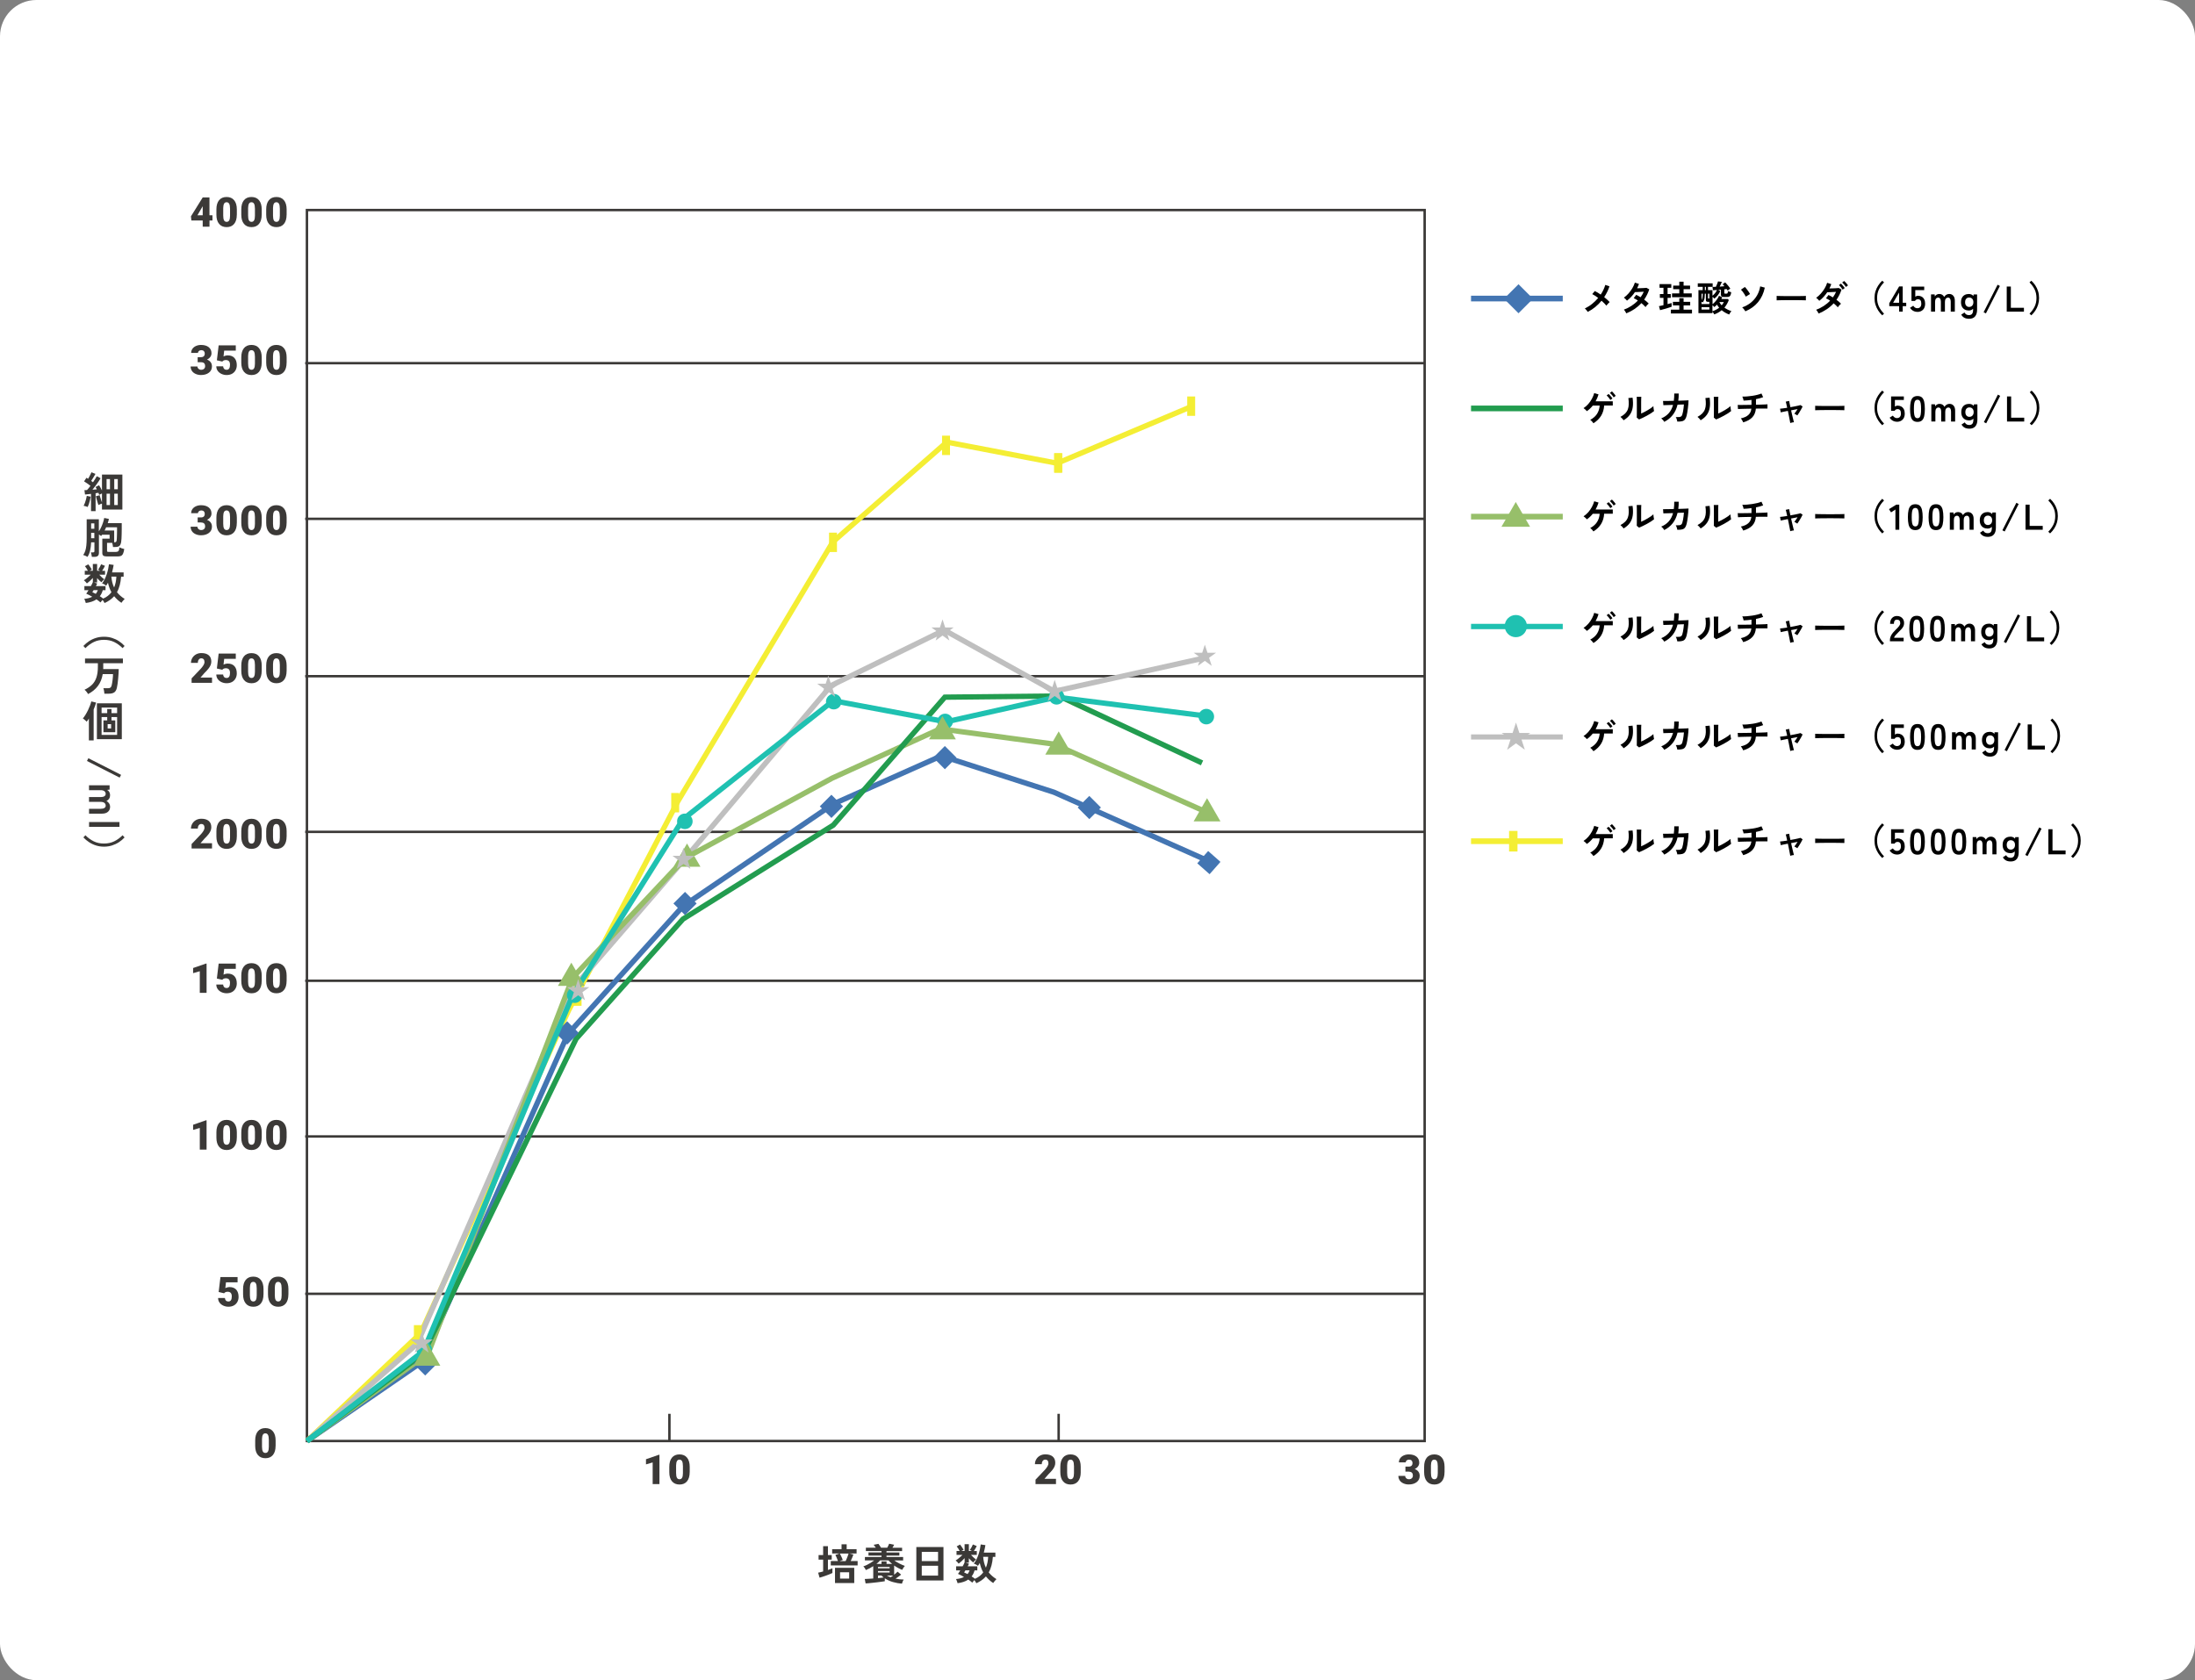 <?xml version="1.0" encoding="UTF-8"?>
<svg id="_レイヤー_2" data-name="レイヤー 2" xmlns="http://www.w3.org/2000/svg" viewBox="0 0 857.39 656.49">
  <rect x="0" y="0" width="857.39" height="656.49" fill="#808080" stroke="none"/>
  <defs>
    <style>
      .cls-1 {
        fill: #f4ee34;
      }

      .cls-2 {
        fill: #fff;
      }

      .cls-3 {
        fill: #97bf6a;
      }

      .cls-4 {
        fill: #bfbfbf;
      }

      .cls-5 {
        fill: #1fc1b1;
      }

      .cls-6 {
        fill: #4375b2;
      }

      .cls-7 {
        fill: #3b3937;
      }

      .cls-8 {
        stroke-width: 2px;
      }

      .cls-8, .cls-9, .cls-10, .cls-11, .cls-12, .cls-13, .cls-14, .cls-15, .cls-16, .cls-17, .cls-18, .cls-19 {
        fill: none;
        stroke-miterlimit: 10;
      }

      .cls-8, .cls-14 {
        stroke: #bfbfbf;
      }

      .cls-9, .cls-10, .cls-11, .cls-12, .cls-13, .cls-14 {
        stroke-width: 2.08px;
      }

      .cls-9, .cls-16 {
        stroke: #f4ee34;
      }

      .cls-10, .cls-17 {
        stroke: #229c4f;
      }

      .cls-11, .cls-18 {
        stroke: #4375b2;
      }

      .cls-12 {
        stroke: #1fc1b1;
      }

      .cls-13, .cls-15 {
        stroke: #97bf6a;
      }

      .cls-15, .cls-16, .cls-17, .cls-18 {
        stroke-width: 2.22px;
      }

      .cls-19 {
        stroke: #3b3937;
        stroke-width: .95px;
      }
    </style>
  </defs>
  <g id="_レイヤー_2-2" data-name="レイヤー 2">
    <g>
      <rect class="cls-2" y="0" width="857.39" height="656.49" rx="14.22" ry="14.22"/>
      <g>
        <rect class="cls-1" x="589.46" y="324.66" width="3.29" height="8.05"/>
        <g>
          <rect class="cls-19" x="119.89" y="82.07" width="436.59" height="480.97"/>
          <line class="cls-19" x1="119.2" y1="141.9" x2="556.82" y2="141.9"/>
          <line class="cls-19" x1="119.2" y1="202.72" x2="556.82" y2="202.72"/>
          <line class="cls-19" x1="119.2" y1="264.21" x2="556.82" y2="264.21"/>
          <line class="cls-19" x1="119.2" y1="325.03" x2="556.82" y2="325.03"/>
          <line class="cls-19" x1="119.2" y1="383.21" x2="556.82" y2="383.21"/>
          <line class="cls-19" x1="119.2" y1="444.04" x2="556.82" y2="444.04"/>
          <line class="cls-19" x1="119.2" y1="505.52" x2="556.82" y2="505.52"/>
          <g>
            <path class="cls-7" d="m81.83,84.11h1.16v2.04h-1.16v2.43h-2.65v-2.43h-4.43l-.16-1.62,4.58-7.37v-.02h2.65v6.97Zm-4.71,0h2.06v-3.52l-.17.27-1.89,3.25Z"/>
            <path class="cls-7" d="m92.5,83.9c0,1.55-.35,2.74-1.04,3.58-.69.84-1.67,1.26-2.93,1.26s-2.26-.42-2.95-1.27c-.7-.84-1.05-2.03-1.05-3.57v-2.09c0-1.55.35-2.74,1.04-3.58.69-.84,1.67-1.26,2.94-1.26s2.25.42,2.95,1.27c.7.84,1.05,2.04,1.05,3.58v2.08Zm-2.65-2.43c0-.82-.11-1.44-.32-1.84s-.56-.61-1.02-.61-.79.19-.99.57-.32.95-.33,1.71v2.92c0,.85.11,1.48.32,1.87.21.4.56.59,1.02.59s.78-.19,1-.58.33-.99.33-1.81v-2.83Z"/>
            <path class="cls-7" d="m102.22,83.9c0,1.55-.35,2.74-1.04,3.58-.69.84-1.67,1.26-2.93,1.26s-2.26-.42-2.95-1.27c-.7-.84-1.05-2.03-1.05-3.57v-2.09c0-1.55.35-2.74,1.04-3.58.69-.84,1.67-1.26,2.94-1.26s2.25.42,2.95,1.27c.7.84,1.05,2.04,1.05,3.58v2.08Zm-2.65-2.43c0-.82-.11-1.44-.32-1.84s-.56-.61-1.02-.61-.79.19-.99.57-.32.95-.33,1.71v2.92c0,.85.11,1.48.32,1.87.21.4.56.59,1.02.59s.78-.19,1-.58.33-.99.33-1.81v-2.83Z"/>
            <path class="cls-7" d="m111.95,83.9c0,1.55-.35,2.74-1.04,3.58-.69.84-1.67,1.26-2.93,1.26s-2.26-.42-2.95-1.27c-.7-.84-1.05-2.03-1.05-3.57v-2.09c0-1.55.35-2.74,1.04-3.58.69-.84,1.67-1.26,2.94-1.26s2.25.42,2.95,1.27c.7.84,1.05,2.04,1.05,3.58v2.08Zm-2.65-2.43c0-.82-.11-1.44-.32-1.84s-.56-.61-1.02-.61-.79.19-.99.57-.32.95-.33,1.71v2.92c0,.85.11,1.48.32,1.87.21.4.56.59,1.02.59s.78-.19,1-.58.33-.99.33-1.81v-2.83Z"/>
          </g>
          <g>
            <path class="cls-7" d="m77.25,139.55h1.25c.99,0,1.48-.48,1.48-1.45,0-.38-.12-.69-.35-.92-.24-.24-.57-.36-1-.36-.35,0-.66.1-.92.31-.26.2-.39.46-.39.76h-2.65c0-.6.17-1.14.5-1.61.33-.47.8-.84,1.39-1.1.59-.26,1.25-.4,1.96-.4,1.27,0,2.27.29,3,.87.73.58,1.09,1.38,1.09,2.4,0,.49-.15.96-.45,1.39-.3.44-.74.79-1.32,1.06.61.22,1.08.55,1.43,1s.52,1,.52,1.66c0,1.02-.39,1.84-1.18,2.45-.79.61-1.82.92-3.1.92-.75,0-1.45-.14-2.09-.43-.64-.29-1.13-.68-1.46-1.19s-.5-1.08-.5-1.72h2.66c0,.35.14.65.42.91.28.26.63.39,1.04.39.47,0,.84-.13,1.12-.39.28-.26.42-.59.42-.99,0-.58-.14-.98-.43-1.23-.29-.24-.69-.36-1.19-.36h-1.29v-1.97Z"/>
            <path class="cls-7" d="m84.71,140.79l.7-5.85h6.69v2.06h-4.53l-.26,2.27c.19-.11.44-.21.74-.29s.61-.13.9-.13c1.14,0,2.01.34,2.62,1.01.61.67.92,1.62.92,2.83,0,.73-.16,1.4-.49,1.99-.33.59-.79,1.05-1.38,1.37-.59.32-1.29.48-2.1.48-.72,0-1.39-.15-2.02-.44-.63-.3-1.12-.7-1.48-1.22-.36-.52-.53-1.1-.53-1.75h2.66c.03.42.16.75.4,1s.56.37.95.37c.89,0,1.34-.66,1.34-1.98,0-1.22-.54-1.83-1.63-1.83-.62,0-1.08.2-1.38.6l-2.11-.5Z"/>
            <path class="cls-7" d="m102.22,141.7c0,1.55-.35,2.74-1.04,3.58-.69.84-1.67,1.26-2.93,1.26s-2.26-.42-2.95-1.27c-.7-.84-1.05-2.03-1.05-3.57v-2.09c0-1.55.35-2.74,1.04-3.58.69-.84,1.67-1.26,2.94-1.26s2.25.42,2.95,1.27c.7.84,1.05,2.04,1.05,3.58v2.08Zm-2.65-2.43c0-.82-.11-1.44-.32-1.84s-.56-.61-1.02-.61-.79.19-.99.57-.32.95-.33,1.71v2.92c0,.85.11,1.48.32,1.87.21.4.56.59,1.02.59s.78-.19,1-.58.33-.99.33-1.81v-2.83Z"/>
            <path class="cls-7" d="m111.95,141.7c0,1.55-.35,2.74-1.04,3.58-.69.84-1.67,1.26-2.93,1.26s-2.26-.42-2.95-1.27c-.7-.84-1.05-2.03-1.05-3.57v-2.09c0-1.55.35-2.74,1.04-3.58.69-.84,1.67-1.26,2.94-1.26s2.25.42,2.95,1.27c.7.84,1.05,2.04,1.05,3.58v2.08Zm-2.65-2.43c0-.82-.11-1.44-.32-1.84s-.56-.61-1.02-.61-.79.19-.99.57-.32.95-.33,1.71v2.92c0,.85.11,1.48.32,1.87.21.4.56.59,1.02.59s.78-.19,1-.58.33-.99.33-1.81v-2.83Z"/>
          </g>
          <g>
            <path class="cls-7" d="m77.25,202.17h1.25c.99,0,1.48-.48,1.48-1.45,0-.38-.12-.69-.35-.92-.24-.24-.57-.36-1-.36-.35,0-.66.1-.92.31-.26.2-.39.46-.39.76h-2.65c0-.6.17-1.14.5-1.61.33-.47.8-.84,1.39-1.1.59-.26,1.25-.4,1.96-.4,1.27,0,2.27.29,3,.87.73.58,1.09,1.38,1.09,2.4,0,.49-.15.96-.45,1.39-.3.44-.74.79-1.32,1.06.61.22,1.08.55,1.43,1s.52,1,.52,1.66c0,1.02-.39,1.84-1.18,2.45-.79.61-1.82.92-3.1.92-.75,0-1.45-.14-2.09-.43-.64-.29-1.13-.68-1.46-1.19s-.5-1.08-.5-1.72h2.66c0,.35.14.65.42.91.28.26.63.39,1.04.39.47,0,.84-.13,1.12-.39.28-.26.42-.59.42-.99,0-.58-.14-.98-.43-1.23-.29-.24-.69-.36-1.19-.36h-1.29v-1.97Z"/>
            <path class="cls-7" d="m92.5,204.32c0,1.55-.35,2.74-1.04,3.58-.69.84-1.67,1.26-2.93,1.26s-2.26-.42-2.95-1.27c-.7-.84-1.05-2.03-1.05-3.57v-2.09c0-1.55.35-2.74,1.04-3.58.69-.84,1.67-1.26,2.94-1.26s2.25.42,2.95,1.27c.7.84,1.05,2.04,1.05,3.58v2.08Zm-2.65-2.43c0-.82-.11-1.44-.32-1.84s-.56-.61-1.02-.61-.79.19-.99.57-.32.95-.33,1.71v2.92c0,.85.11,1.48.32,1.87.21.4.56.59,1.02.59s.78-.19,1-.58.33-.99.33-1.81v-2.83Z"/>
            <path class="cls-7" d="m102.22,204.32c0,1.55-.35,2.74-1.04,3.58-.69.84-1.67,1.26-2.93,1.26s-2.26-.42-2.95-1.27c-.7-.84-1.05-2.03-1.05-3.57v-2.09c0-1.55.35-2.74,1.04-3.58.69-.84,1.67-1.26,2.94-1.26s2.25.42,2.95,1.27c.7.84,1.05,2.04,1.05,3.58v2.08Zm-2.65-2.43c0-.82-.11-1.44-.32-1.84s-.56-.61-1.02-.61-.79.19-.99.57-.32.95-.33,1.71v2.92c0,.85.11,1.48.32,1.87.21.4.56.59,1.02.59s.78-.19,1-.58.33-.99.33-1.81v-2.83Z"/>
            <path class="cls-7" d="m111.95,204.32c0,1.55-.35,2.74-1.04,3.58-.69.84-1.67,1.26-2.93,1.26s-2.26-.42-2.95-1.27c-.7-.84-1.05-2.03-1.05-3.57v-2.09c0-1.55.35-2.74,1.04-3.58.69-.84,1.67-1.26,2.94-1.26s2.25.42,2.95,1.27c.7.84,1.05,2.04,1.05,3.58v2.08Zm-2.65-2.43c0-.82-.11-1.44-.32-1.84s-.56-.61-1.02-.61-.79.19-.99.57-.32.95-.33,1.71v2.92c0,.85.11,1.48.32,1.87.21.4.56.59,1.02.59s.78-.19,1-.58.33-.99.33-1.81v-2.83Z"/>
          </g>
          <g>
            <path class="cls-7" d="m82.82,266.79h-7.98v-1.73l3.68-3.87c.91-1.03,1.36-1.85,1.36-2.46,0-.49-.11-.87-.32-1.12-.21-.26-.53-.39-.94-.39s-.73.17-.98.51c-.25.34-.38.77-.38,1.28h-2.66c0-.7.18-1.35.53-1.94.35-.59.84-1.06,1.46-1.4.62-.34,1.32-.5,2.09-.5,1.24,0,2.19.29,2.86.86s1,1.39,1,2.46c0,.45-.08.89-.25,1.32-.17.43-.43.88-.78,1.34-.35.47-.92,1.1-1.71,1.88l-1.48,1.71h4.5v2.04Z"/>
            <path class="cls-7" d="m84.71,261.21l.7-5.85h6.69v2.06h-4.53l-.26,2.27c.19-.11.44-.21.74-.29s.61-.13.9-.13c1.14,0,2.01.34,2.62,1.01.61.67.92,1.62.92,2.83,0,.73-.16,1.4-.49,1.99-.33.59-.79,1.05-1.38,1.37-.59.32-1.29.48-2.1.48-.72,0-1.39-.15-2.02-.44-.63-.3-1.12-.7-1.48-1.22-.36-.52-.53-1.1-.53-1.75h2.66c.03.42.16.75.4,1s.56.37.95.37c.89,0,1.34-.66,1.34-1.98,0-1.22-.54-1.83-1.63-1.83-.62,0-1.08.2-1.38.6l-2.11-.5Z"/>
            <path class="cls-7" d="m102.22,262.12c0,1.55-.35,2.74-1.04,3.58-.69.84-1.67,1.26-2.93,1.26s-2.26-.42-2.95-1.27c-.7-.84-1.05-2.03-1.05-3.57v-2.09c0-1.55.35-2.74,1.04-3.58.69-.84,1.67-1.26,2.94-1.26s2.25.42,2.95,1.27c.7.84,1.05,2.04,1.05,3.58v2.08Zm-2.65-2.43c0-.82-.11-1.44-.32-1.84s-.56-.61-1.02-.61-.79.19-.99.57-.32.95-.33,1.71v2.92c0,.85.11,1.48.32,1.87.21.4.56.59,1.02.59s.78-.19,1-.58.33-.99.33-1.81v-2.83Z"/>
            <path class="cls-7" d="m111.95,262.12c0,1.55-.35,2.74-1.04,3.58-.69.84-1.67,1.26-2.93,1.26s-2.26-.42-2.95-1.27c-.7-.84-1.05-2.03-1.05-3.57v-2.09c0-1.55.35-2.74,1.04-3.58.69-.84,1.67-1.26,2.94-1.26s2.25.42,2.95,1.27c.7.84,1.05,2.04,1.05,3.58v2.08Zm-2.65-2.43c0-.82-.11-1.44-.32-1.84s-.56-.61-1.02-.61-.79.19-.99.57-.32.95-.33,1.71v2.92c0,.85.11,1.48.32,1.87.21.4.56.59,1.02.59s.78-.19,1-.58.33-.99.33-1.81v-2.83Z"/>
          </g>
          <g>
            <path class="cls-7" d="m82.82,331.52h-7.98v-1.73l3.68-3.87c.91-1.03,1.36-1.85,1.36-2.46,0-.49-.11-.87-.32-1.12-.21-.26-.53-.39-.94-.39s-.73.17-.98.51c-.25.34-.38.77-.38,1.28h-2.66c0-.7.18-1.35.53-1.94.35-.59.84-1.06,1.46-1.4.62-.34,1.32-.5,2.09-.5,1.24,0,2.19.29,2.86.86s1,1.39,1,2.46c0,.45-.08.89-.25,1.32-.17.43-.43.88-.78,1.34-.35.47-.92,1.1-1.71,1.88l-1.48,1.71h4.5v2.04Z"/>
            <path class="cls-7" d="m92.5,326.84c0,1.55-.35,2.74-1.04,3.58-.69.84-1.67,1.26-2.93,1.26s-2.26-.42-2.95-1.27c-.7-.84-1.05-2.03-1.05-3.57v-2.09c0-1.55.35-2.74,1.04-3.58.69-.84,1.67-1.26,2.94-1.26s2.25.42,2.95,1.27c.7.84,1.05,2.04,1.05,3.58v2.08Zm-2.65-2.43c0-.82-.11-1.44-.32-1.84s-.56-.61-1.02-.61-.79.19-.99.57-.32.95-.33,1.71v2.92c0,.85.11,1.48.32,1.87.21.4.56.59,1.02.59s.78-.19,1-.58.33-.99.33-1.81v-2.83Z"/>
            <path class="cls-7" d="m102.22,326.84c0,1.55-.35,2.74-1.04,3.58-.69.84-1.67,1.26-2.93,1.26s-2.26-.42-2.95-1.27c-.7-.84-1.05-2.03-1.05-3.57v-2.09c0-1.55.35-2.74,1.04-3.58.69-.84,1.67-1.26,2.94-1.26s2.25.42,2.95,1.27c.7.84,1.05,2.04,1.05,3.58v2.08Zm-2.65-2.43c0-.82-.11-1.44-.32-1.84s-.56-.61-1.02-.61-.79.19-.99.57-.32.95-.33,1.71v2.92c0,.85.11,1.48.32,1.87.21.4.56.59,1.02.59s.78-.19,1-.58.33-.99.33-1.81v-2.83Z"/>
            <path class="cls-7" d="m111.95,326.84c0,1.55-.35,2.74-1.04,3.58-.69.84-1.67,1.26-2.93,1.26s-2.26-.42-2.95-1.27c-.7-.84-1.05-2.03-1.05-3.57v-2.09c0-1.55.35-2.74,1.04-3.58.69-.84,1.67-1.26,2.94-1.26s2.25.42,2.95,1.27c.7.84,1.05,2.04,1.05,3.58v2.08Zm-2.65-2.43c0-.82-.11-1.44-.32-1.84s-.56-.61-1.02-.61-.79.19-.99.57-.32.95-.33,1.71v2.92c0,.85.11,1.48.32,1.87.21.4.56.59,1.02.59s.78-.19,1-.58.33-.99.33-1.81v-2.83Z"/>
          </g>
          <g>
            <path class="cls-7" d="m80.7,387.94h-2.66v-8.46l-2.61.76v-2.01l5.02-1.74h.24v11.44Z"/>
            <path class="cls-7" d="m84.71,382.35l.7-5.85h6.69v2.06h-4.53l-.26,2.27c.19-.11.44-.21.74-.29s.61-.13.9-.13c1.14,0,2.01.34,2.62,1.01.61.67.92,1.62.92,2.83,0,.73-.16,1.4-.49,1.99-.33.59-.79,1.05-1.38,1.37-.59.32-1.29.48-2.1.48-.72,0-1.39-.15-2.02-.44-.63-.3-1.12-.7-1.48-1.22-.36-.52-.53-1.1-.53-1.75h2.66c.03.42.16.75.4,1s.56.37.95.37c.89,0,1.34-.66,1.34-1.98,0-1.22-.54-1.83-1.63-1.83-.62,0-1.08.2-1.38.6l-2.11-.5Z"/>
            <path class="cls-7" d="m102.22,383.26c0,1.55-.35,2.74-1.04,3.58-.69.84-1.67,1.26-2.93,1.26s-2.26-.42-2.95-1.27c-.7-.84-1.05-2.03-1.05-3.57v-2.09c0-1.55.35-2.74,1.04-3.58.69-.84,1.67-1.26,2.94-1.26s2.25.42,2.95,1.27c.7.84,1.05,2.04,1.05,3.58v2.08Zm-2.65-2.43c0-.82-.11-1.44-.32-1.84s-.56-.61-1.02-.61-.79.19-.99.57-.32.95-.33,1.71v2.92c0,.85.11,1.48.32,1.87.21.4.56.59,1.02.59s.78-.19,1-.58.33-.99.33-1.81v-2.83Z"/>
            <path class="cls-7" d="m111.95,383.26c0,1.55-.35,2.74-1.04,3.58-.69.84-1.67,1.26-2.93,1.26s-2.26-.42-2.95-1.27c-.7-.84-1.05-2.03-1.05-3.57v-2.09c0-1.55.35-2.74,1.04-3.58.69-.84,1.67-1.26,2.94-1.26s2.25.42,2.95,1.27c.7.84,1.05,2.04,1.05,3.58v2.08Zm-2.65-2.43c0-.82-.11-1.44-.32-1.84s-.56-.61-1.02-.61-.79.19-.99.57-.32.95-.33,1.71v2.92c0,.85.11,1.48.32,1.87.21.4.56.59,1.02.59s.78-.19,1-.58.33-.99.33-1.81v-2.83Z"/>
          </g>
          <g>
            <path class="cls-7" d="m80.7,449.18h-2.66v-8.46l-2.61.76v-2.01l5.02-1.74h.24v11.44Z"/>
            <path class="cls-7" d="m92.5,444.5c0,1.55-.35,2.74-1.04,3.58-.69.84-1.67,1.26-2.93,1.26s-2.26-.42-2.95-1.27c-.7-.84-1.05-2.03-1.05-3.57v-2.09c0-1.55.35-2.74,1.04-3.58.69-.84,1.67-1.26,2.94-1.26s2.25.42,2.95,1.27c.7.84,1.05,2.04,1.05,3.58v2.08Zm-2.65-2.43c0-.82-.11-1.44-.32-1.84s-.56-.61-1.02-.61-.79.19-.99.57-.32.95-.33,1.71v2.92c0,.85.11,1.48.32,1.87.21.4.56.59,1.02.59s.78-.19,1-.58.33-.99.33-1.81v-2.83Z"/>
            <path class="cls-7" d="m102.22,444.5c0,1.55-.35,2.74-1.04,3.58-.69.84-1.67,1.26-2.93,1.26s-2.26-.42-2.95-1.27c-.7-.84-1.05-2.03-1.05-3.57v-2.09c0-1.55.35-2.74,1.04-3.58.69-.84,1.67-1.26,2.94-1.26s2.25.42,2.95,1.27c.7.84,1.05,2.04,1.05,3.58v2.08Zm-2.65-2.43c0-.82-.11-1.44-.32-1.84s-.56-.61-1.02-.61-.79.19-.99.57-.32.95-.33,1.71v2.92c0,.85.11,1.48.32,1.87.21.4.56.59,1.02.59s.78-.19,1-.58.33-.99.33-1.81v-2.83Z"/>
            <path class="cls-7" d="m111.95,444.5c0,1.55-.35,2.74-1.04,3.58-.69.84-1.67,1.26-2.93,1.26s-2.26-.42-2.95-1.27c-.7-.84-1.05-2.03-1.05-3.57v-2.09c0-1.55.35-2.74,1.04-3.58.69-.84,1.67-1.26,2.94-1.26s2.25.42,2.95,1.27c.7.84,1.05,2.04,1.05,3.58v2.08Zm-2.65-2.43c0-.82-.11-1.44-.32-1.84s-.56-.61-1.02-.61-.79.19-.99.57-.32.95-.33,1.71v2.92c0,.85.11,1.48.32,1.87.21.4.56.59,1.02.59s.78-.19,1-.58.33-.99.33-1.81v-2.83Z"/>
          </g>
          <g>
            <path class="cls-7" d="m85.41,504.83l.7-5.85h6.69v2.06h-4.53l-.26,2.27c.19-.11.44-.21.74-.29s.61-.13.9-.13c1.14,0,2.01.34,2.62,1.01.61.67.92,1.62.92,2.83,0,.73-.16,1.4-.49,1.99-.33.59-.79,1.05-1.38,1.37-.59.32-1.29.48-2.1.48-.72,0-1.39-.15-2.02-.44-.63-.3-1.12-.7-1.48-1.22-.36-.52-.53-1.1-.53-1.75h2.66c.03.42.16.75.4,1s.56.37.95.37c.89,0,1.34-.66,1.34-1.98,0-1.22-.54-1.83-1.63-1.83-.62,0-1.08.2-1.38.6l-2.11-.5Z"/>
            <path class="cls-7" d="m102.92,505.74c0,1.55-.35,2.74-1.04,3.58-.69.84-1.67,1.26-2.93,1.26s-2.26-.42-2.95-1.27c-.7-.84-1.05-2.03-1.05-3.57v-2.09c0-1.55.35-2.74,1.04-3.58.69-.84,1.67-1.26,2.94-1.26s2.25.42,2.95,1.27c.7.84,1.05,2.04,1.05,3.58v2.08Zm-2.65-2.43c0-.82-.11-1.44-.32-1.84s-.56-.61-1.02-.61-.79.19-.99.57-.32.95-.33,1.71v2.92c0,.85.11,1.48.32,1.87.21.4.56.59,1.02.59s.78-.19,1-.58.33-.99.33-1.81v-2.83Z"/>
            <path class="cls-7" d="m112.65,505.74c0,1.55-.35,2.74-1.04,3.58-.69.84-1.67,1.26-2.93,1.26s-2.26-.42-2.95-1.27c-.7-.84-1.05-2.03-1.05-3.57v-2.09c0-1.55.35-2.74,1.04-3.58.69-.84,1.67-1.26,2.94-1.26s2.25.42,2.95,1.27c.7.84,1.05,2.04,1.05,3.58v2.08Zm-2.65-2.43c0-.82-.11-1.44-.32-1.84s-.56-.61-1.02-.61-.79.19-.99.57-.32.95-.33,1.71v2.92c0,.85.11,1.48.32,1.87.21.4.56.59,1.02.59s.78-.19,1-.58.33-.99.33-1.81v-2.83Z"/>
          </g>
          <path class="cls-7" d="m107.65,564.92c0,1.55-.35,2.74-1.04,3.58-.69.84-1.67,1.26-2.93,1.26s-2.26-.42-2.96-1.27c-.7-.84-1.04-2.03-1.04-3.57v-2.09c0-1.55.35-2.74,1.04-3.58.69-.84,1.67-1.26,2.94-1.26s2.25.42,2.95,1.27,1.05,2.04,1.05,3.58v2.08Zm-2.65-2.43c0-.82-.11-1.44-.32-1.84s-.56-.61-1.02-.61-.79.19-.99.57-.32.95-.33,1.71v2.92c0,.85.11,1.48.32,1.87.21.4.55.59,1.02.59s.78-.19,1-.58.32-.99.33-1.81v-2.83Z"/>
          <g>
            <path class="cls-7" d="m257.6,579.87h-2.66v-8.46l-2.61.76v-2.01l5.02-1.74h.24v11.44Z"/>
            <path class="cls-7" d="m269.4,575.2c0,1.55-.35,2.74-1.04,3.58-.69.84-1.67,1.26-2.93,1.26s-2.26-.42-2.96-1.27c-.7-.84-1.04-2.03-1.04-3.57v-2.09c0-1.55.35-2.74,1.04-3.58.69-.84,1.67-1.26,2.94-1.26s2.25.42,2.95,1.27,1.05,2.04,1.05,3.58v2.08Zm-2.65-2.43c0-.82-.11-1.44-.32-1.84s-.56-.61-1.02-.61-.79.19-.99.57-.32.95-.33,1.71v2.92c0,.85.11,1.48.32,1.87.21.4.55.59,1.02.59s.78-.19,1-.58.32-.99.33-1.81v-2.83Z"/>
          </g>
          <g>
            <path class="cls-7" d="m412.47,579.87h-7.98v-1.73l3.68-3.87c.91-1.03,1.36-1.85,1.36-2.46,0-.49-.11-.87-.32-1.12-.21-.26-.53-.39-.93-.39s-.73.17-.98.51c-.25.34-.38.77-.38,1.28h-2.66c0-.7.17-1.35.53-1.94.35-.59.84-1.06,1.46-1.4.62-.34,1.32-.5,2.09-.5,1.24,0,2.19.29,2.86.86s1,1.39,1,2.46c0,.45-.08.89-.25,1.32-.17.43-.43.88-.78,1.34-.35.47-.92,1.1-1.71,1.88l-1.48,1.71h4.5v2.04Z"/>
            <path class="cls-7" d="m422.15,575.2c0,1.55-.35,2.74-1.04,3.58-.69.84-1.67,1.26-2.94,1.26s-2.26-.42-2.95-1.27c-.7-.84-1.05-2.03-1.05-3.57v-2.09c0-1.55.35-2.74,1.04-3.58.69-.84,1.67-1.26,2.94-1.26s2.25.42,2.95,1.27,1.04,2.04,1.04,3.58v2.08Zm-2.65-2.43c0-.82-.11-1.44-.32-1.84s-.55-.61-1.02-.61-.79.19-.99.57-.32.95-.33,1.71v2.92c0,.85.11,1.48.32,1.87.21.4.56.59,1.02.59s.78-.19,1-.58.33-.99.33-1.81v-2.83Z"/>
          </g>
          <g>
            <path class="cls-7" d="m549.01,573.04h1.25c.99,0,1.48-.48,1.48-1.45,0-.38-.12-.69-.35-.92-.24-.24-.57-.36-1-.36-.35,0-.66.1-.92.31-.26.2-.39.46-.39.76h-2.65c0-.6.17-1.14.5-1.61.33-.47.8-.84,1.39-1.1.59-.26,1.25-.4,1.96-.4,1.27,0,2.27.29,3,.87.73.58,1.09,1.38,1.09,2.4,0,.49-.15.96-.45,1.39-.3.44-.74.79-1.32,1.06.61.22,1.08.55,1.43,1s.52,1,.52,1.66c0,1.02-.39,1.84-1.18,2.45-.79.61-1.82.92-3.1.92-.75,0-1.45-.14-2.09-.43-.64-.29-1.13-.68-1.46-1.19s-.5-1.08-.5-1.72h2.66c0,.35.14.65.42.91.28.26.63.39,1.04.39.47,0,.84-.13,1.12-.39.28-.26.42-.59.42-.99,0-.58-.14-.98-.43-1.23-.29-.24-.69-.36-1.19-.36h-1.29v-1.97Z"/>
            <path class="cls-7" d="m564.25,575.2c0,1.55-.35,2.74-1.04,3.58-.69.84-1.67,1.26-2.93,1.26s-2.26-.42-2.95-1.27c-.7-.84-1.05-2.03-1.05-3.57v-2.09c0-1.55.35-2.74,1.04-3.58.69-.84,1.67-1.26,2.94-1.26s2.25.42,2.95,1.27c.7.84,1.05,2.04,1.05,3.58v2.08Zm-2.65-2.43c0-.82-.11-1.44-.32-1.84s-.56-.61-1.02-.61-.79.19-.99.57-.32.95-.33,1.71v2.92c0,.85.11,1.48.32,1.87.21.4.56.59,1.02.59s.78-.19,1-.58.33-.99.33-1.81v-2.83Z"/>
          </g>
          <line class="cls-19" x1="261.48" y1="552.41" x2="261.48" y2="563.04"/>
          <line class="cls-19" x1="413.52" y1="552.41" x2="413.52" y2="563.04"/>
          <g>
            <path class="cls-7" d="m34.24,198.09c-.21-.09-.47-.18-.78-.28-.3-.1-.57-.16-.79-.18.17-.3.33-.68.5-1.13s.32-.93.45-1.42c.13-.49.23-.93.28-1.33l1.52.32c-.06.4-.15.86-.28,1.37-.13.51-.27,1-.42,1.48-.16.47-.32.87-.48,1.19Zm1.32,1.63v-6.75c-.44.04-.87.09-1.27.14-.41.05-.76.09-1.08.11l-.23-1.72c.13,0,.29,0,.46,0,.17,0,.35-.01.53-.02.4-.41.86-.96,1.37-1.65-.37-.29-.77-.59-1.22-.91-.45-.32-.87-.6-1.28-.84l.93-1.4c.1.06.2.12.31.18s.21.14.33.22c.16-.26.32-.54.49-.86.17-.32.33-.63.48-.93.15-.31.26-.56.34-.76l1.57.63c-.24.44-.52.92-.82,1.42-.3.5-.58.94-.85,1.33.13.09.26.18.38.27.12.09.22.17.32.25.32-.46.61-.89.88-1.32.26-.42.46-.77.61-1.05l1.5.8c-.23.4-.53.86-.89,1.39-.36.53-.74,1.06-1.14,1.6-.4.54-.79,1.04-1.17,1.49.3-.02.6-.04.89-.07.29-.02.57-.04.82-.07-.08-.18-.16-.34-.24-.5s-.17-.29-.26-.42l1.38-.68c.19.28.38.6.58.97.2.37.38.73.55,1.08v-6.22h7.97v13.67h-7.97v-2.35c-.23.07-.47.15-.72.26-.25.11-.47.21-.66.32-.09-.24-.2-.58-.33-1-.13-.42-.25-.86-.38-1.31-.12-.45-.22-.83-.28-1.14l1.48-.38c.06.23.13.52.23.85.1.33.21.68.33,1.03.12.35.23.66.33.94v-3.52c-.18.08-.37.17-.57.28-.2.11-.37.2-.52.29-.03-.12-.08-.25-.13-.39-.06-.14-.11-.28-.17-.43-.17.02-.34.05-.52.08s-.38.06-.58.09v7h-1.78Zm6.07-8.55h1.33v-3.98h-1.33v3.98Zm0,6.17h1.33v-4.43h-1.33v4.43Zm3-6.17h1.38v-3.98h-1.38v3.98Zm0,6.17h1.38v-4.43h-1.38v4.43Z"/>
            <path class="cls-7" d="m34.15,217.57c-.18-.12-.43-.26-.77-.41s-.63-.25-.88-.31c.34-.47.61-1,.81-1.61.19-.61.34-1.32.42-2.14.09-.82.13-1.79.13-2.9v-7.3h4.75v4.72c.34-.5.66-1.06.94-1.68.28-.62.53-1.25.73-1.88.2-.63.34-1.19.42-1.68l1.83.37c-.04.24-.11.51-.18.79s-.17.57-.27.86h5.47c0,.73,0,1.47,0,2.21,0,.74-.02,1.44-.03,2.11-.02.67-.04,1.27-.07,1.8-.03.53-.08.96-.13,1.28-.13.74-.37,1.25-.71,1.52-.34.27-.88.4-1.62.4h-.85c-.02-.21-.06-.48-.12-.79s-.12-.59-.19-.82h-2.02v3.08c0,.17.04.28.12.35s.24.1.48.1h2.9c.42,0,.74-.11.94-.34.21-.23.34-.71.39-1.44.21.11.5.23.87.36.37.13.71.23,1.02.29-.12.84-.29,1.48-.5,1.89-.21.42-.49.69-.83.82-.34.13-.78.2-1.32.2h-4.1c-.67,0-1.14-.1-1.41-.31-.27-.21-.41-.54-.41-1.01v-5.63h2.85v-1.55h-2.88v-.05c-.08.1-.15.2-.22.29-.07.09-.14.19-.22.28-.11-.09-.24-.19-.39-.3s-.3-.21-.46-.3v7.12c0,.58-.14.99-.42,1.24s-.75.38-1.41.38h-.93c-.02-.26-.07-.56-.15-.91s-.16-.63-.25-.84h.78c.22,0,.38-.04.48-.11s.14-.21.14-.43v-3.4h-1.28c-.06,1.22-.19,2.3-.41,3.23s-.55,1.75-1.01,2.45Zm1.45-10.98h1.25v-2.1h-1.25v2.1Zm0,3.7h1.25v-2.1h-1.25v2.1Zm9.02,1.6h.05c.3,0,.51-.05.64-.16.13-.11.21-.31.26-.62.03-.17.06-.45.07-.86.02-.41.03-.87.05-1.38.02-.52.03-1.03.03-1.53s0-.94,0-1.31h-4.27c-.09.21-.18.43-.28.64-.1.22-.21.43-.32.62h3.75v4.6Z"/>
            <path class="cls-7" d="m40.84,235.61c-.08-.16-.19-.34-.33-.57-.14-.22-.29-.44-.44-.65-.14.17-.29.34-.45.53s-.28.34-.37.47c-.2-.19-.43-.39-.7-.59-.27-.21-.55-.41-.87-.62-.54.38-1.16.68-1.86.91-.69.23-1.46.4-2.31.51-.03-.13-.09-.31-.16-.52-.07-.22-.15-.43-.22-.63-.08-.21-.16-.36-.23-.47,1.25-.1,2.3-.37,3.13-.82-.9-.52-1.68-.92-2.35-1.2.12-.16.26-.35.42-.59.16-.24.32-.5.48-.78h-1.62v-1.58h2.53c.37-.64.63-1.17.78-1.57v-1.63c-.34.39-.73.78-1.15,1.17-.42.39-.82.72-1.18.98-.09-.13-.21-.28-.36-.45-.15-.17-.3-.32-.45-.46-.15-.14-.27-.24-.38-.31.24-.14.53-.34.84-.58.32-.24.64-.5.96-.79.32-.29.62-.57.88-.83h-2.32v-1.52h1.23c-.17-.32-.36-.65-.57-.98-.21-.33-.41-.6-.6-.81l1.3-.73c.15.18.32.39.5.65s.35.51.51.76.29.47.38.66c-.27.11-.56.26-.87.45h1.27v-2.65h1.67v2.65h1.18c-.14-.09-.29-.17-.43-.23s-.27-.12-.38-.17c.24-.33.47-.69.69-1.08.22-.39.39-.74.51-1.07l1.5.62c-.13.29-.3.61-.51.97-.21.36-.41.68-.61.97h1.15v1.52h-2.27c.29.32.61.65.97.98.36.33.7.59,1.01.79-.17.13-.36.31-.58.54-.22.23-.41.44-.55.64-.29-.22-.58-.48-.87-.76-.29-.28-.56-.58-.82-.89v1.73h-1.23l1.27.42c-.07.14-.14.3-.23.47-.09.17-.18.35-.28.54h3.77v1.58h-1.08c-.25.92-.63,1.71-1.15,2.37.24.14.47.29.69.45.22.16.42.31.61.47.69-.29,1.3-.64,1.84-1.07.54-.42,1-.89,1.39-1.42-.31-.57-.58-1.16-.8-1.78-.22-.62-.41-1.26-.55-1.92-.11.21-.23.41-.34.59-.12.18-.24.36-.36.54-.18-.16-.42-.32-.72-.49-.31-.17-.6-.3-.88-.39.38-.47.72-1.01,1.02-1.62s.56-1.26.79-1.94c.23-.68.41-1.36.56-2.03.14-.67.25-1.3.32-1.89l1.83.27c-.16.97-.37,1.94-.63,2.93h4.52v1.67h-.98c-.09,1.2-.26,2.3-.53,3.31-.26,1.01-.62,1.92-1.09,2.74.8,1.01,1.8,1.89,3.02,2.63-.14.14-.3.32-.48.52-.18.2-.34.39-.49.58-.15.19-.25.33-.29.43-.57-.37-1.09-.77-1.56-1.21-.47-.44-.9-.9-1.29-1.38-.97,1.1-2.22,1.99-3.75,2.67Zm-3.42-3.58c.33-.42.6-.91.8-1.45h-1.65c-.1.16-.19.3-.28.44-.08.14-.16.26-.22.38.44.18.89.39,1.35.63Zm7.15-2.47c.27-.64.47-1.32.62-2.04.14-.72.23-1.45.27-2.21h-1.95c.05.79.17,1.54.35,2.25.18.71.42,1.38.72,2Z"/>
            <path class="cls-7" d="m33.35,253.24l-.78-.85c.66-.7,1.39-1.32,2.22-1.87.82-.54,1.72-.97,2.7-1.27.98-.31,2.02-.46,3.13-.46s2.17.15,3.15.46c.98.31,1.88.73,2.7,1.27.82.54,1.55,1.17,2.2,1.87l-.78.85c-1.01-1.01-2.1-1.8-3.28-2.38-1.17-.57-2.5-.86-3.99-.86s-2.81.29-3.98.86-2.27,1.36-3.28,2.38Z"/>
            <path class="cls-7" d="m34.4,271.19c-.14-.28-.35-.58-.61-.91s-.52-.59-.78-.78c1.2-.56,2.18-1.22,2.95-1.98.77-.77,1.34-1.71,1.71-2.84.37-1.13.56-2.5.56-4.11v-1.43h-5.02v-1.83h14.8v1.83h-7.68v1.87c0,.14,0,.28-.02.42h6.07c-.01.5-.04,1.08-.07,1.73-.04.66-.09,1.33-.16,2.03-.07.69-.14,1.36-.22,1.98s-.17,1.16-.28,1.59c-.2.86-.55,1.45-1.04,1.78s-1.2.5-2.12.5h-1.72c-.01-.2-.04-.43-.07-.7-.04-.27-.08-.53-.13-.79-.05-.26-.11-.48-.18-.64h1.7c.49,0,.84-.08,1.05-.24.21-.16.37-.46.48-.89.07-.26.13-.57.19-.95.06-.38.12-.78.17-1.2.05-.42.09-.83.12-1.23.03-.39.04-.73.04-1.01h-4.02c-.3,1.81-.92,3.35-1.87,4.62-.95,1.27-2.23,2.33-3.85,3.18Z"/>
            <path class="cls-7" d="m34.72,289.29v-8.55c-.14.24-.29.47-.44.68s-.3.4-.44.57c-.1-.13-.24-.28-.42-.44-.18-.16-.36-.32-.56-.48-.19-.16-.36-.27-.49-.35.33-.4.67-.88,1.02-1.44.34-.56.67-1.15.97-1.77.3-.62.56-1.23.79-1.83.23-.6.4-1.14.51-1.62l1.87.45c-.1.4-.23.83-.39,1.28-.16.46-.35.93-.56,1.42v12.08h-1.85Zm3.13-.47v-14.02h9.73v14.02h-9.73Zm1.83-10.17h2.2v-1.6h1.67v1.6h2.2v-2.18h-6.07v2.18Zm0,8.5h6.07v-6.98h-2.2v1.3h1.48v4.63h-4.63v-4.63h1.48v-1.3h-2.2v6.98Zm2.37-2.53h1.35v-1.67h-1.35v1.67Z"/>
            <path class="cls-7" d="m33.97,297.33l.55-1.07,12.78,6.5-.57,1.07-12.77-6.5Z"/>
            <path class="cls-7" d="m34.79,306.84h8.02v1.68l-.97.12c.33.16.61.42.83.78s.33.79.33,1.27c0,.52-.12.98-.37,1.37s-.59.69-1.05.9c.41.21.75.52,1.02.93.27.41.4.87.4,1.39,0,.79-.28,1.43-.83,1.91-.55.48-1.32.72-2.32.72h-5.07v-1.9h4.63c.59,0,1.05-.11,1.38-.32.33-.21.5-.51.5-.88,0-.48-.17-.85-.52-1.11-.34-.26-.83-.39-1.47-.39h-4.53v-1.88h4.63c.59,0,1.05-.11,1.38-.33.33-.22.5-.52.5-.9,0-.47-.17-.83-.52-1.08-.35-.26-.84-.38-1.46-.38h-4.53v-1.88Z"/>
            <path class="cls-7" d="m34.79,321.19h11.88v1.88h-11.88v-1.88Z"/>
            <path class="cls-7" d="m40.62,330.81c-1.11,0-2.16-.16-3.13-.47-.98-.31-1.88-.74-2.7-1.28-.82-.54-1.56-1.16-2.22-1.86l.78-.85c1.01,1.01,2.11,1.8,3.28,2.38s2.51.86,3.98.86,2.82-.29,3.99-.86c1.17-.57,2.26-1.36,3.28-2.38l.78.85c-.64.7-1.38,1.32-2.2,1.86-.82.54-1.72.96-2.7,1.28-.98.31-2.03.47-3.15.47Z"/>
          </g>
          <g>
            <path class="cls-7" d="m320.13,616.43l-.55-1.95c.28-.06.58-.12.92-.2.33-.08.68-.17,1.03-.27v-4.63h-1.78v-1.78h1.78v-3.48h1.87v3.48h1.48v1.78h-1.48v4.05c.34-.12.67-.24.98-.35.3-.11.56-.22.77-.32v1.85c-.29.14-.64.3-1.07.47-.42.17-.87.34-1.34.51-.47.17-.94.33-1.39.48-.46.14-.86.27-1.22.37Zm4.38-4.77v-1.72h2.82c-.08-.23-.18-.5-.31-.81-.13-.31-.26-.61-.38-.9-.13-.29-.24-.53-.34-.69l1.62-.55h-2.87v-1.67h3.67v-1.93h2v1.93h3.87v1.67h-2.77l1.52.43c-.11.34-.27.76-.47,1.23s-.39.91-.57,1.28h2.7v1.72h-10.48Zm1.65,6.87v-5.95h7.52v5.95h-7.52Zm1.88-8.58h2.27c.14-.28.29-.6.44-.97s.29-.73.42-1.08c.13-.36.23-.66.3-.9h-3.42c.11.2.24.46.4.79.15.33.3.65.45.97.14.32.24.58.3.77-.13.04-.31.1-.53.17-.22.07-.43.15-.64.24Zm.1,6.85h3.55v-2.48h-3.55v2.48Z"/>
            <path class="cls-7" d="m352.33,618.78c-1.16-.09-2.33-.3-3.51-.63-1.18-.33-2.25-.82-3.21-1.47v1.15c-.34.06-.78.12-1.3.19-.52.07-1.08.14-1.68.22-.6.07-1.19.14-1.78.2-.58.06-1.12.11-1.6.16s-.86.07-1.14.08l-.32-1.73c.36-.01.83-.03,1.42-.07.59-.03,1.22-.07,1.89-.12v-4.82c-.47.31-.95.6-1.44.86-.5.26-.98.48-1.44.66-.09-.22-.23-.48-.43-.77-.2-.29-.39-.51-.57-.67.45-.14.92-.34,1.42-.58.5-.24,1-.52,1.48-.82.49-.31.94-.61,1.35-.93h-3.63v-1.33h6.48v-.55h-5.08v-1.23h5.08v-.55h-6.1v-1.3h3.88c-.14-.21-.29-.42-.44-.62-.15-.21-.29-.38-.41-.52l1.88-.37c.18.22.36.47.53.74.18.27.34.53.48.77h2.42c.13-.23.28-.51.43-.83.16-.32.26-.57.32-.73l1.95.4c-.08.17-.18.36-.3.57-.12.21-.24.41-.37.6h3.78v1.3h-6.1v.55h5.03v1.23h-5.03v.55h6.5v1.33h-3.48c.62.43,1.31.84,2.07,1.23s1.45.69,2.08.91c-.18.18-.37.42-.58.74-.21.32-.36.59-.45.81-.52-.2-1.05-.45-1.59-.74s-1.06-.61-1.56-.96v3.58c.27-.21.52-.42.77-.63.24-.21.44-.39.58-.55l1.37,1.15c-.22.2-.54.45-.96.75-.42.3-.82.58-1.21.83,1.03.21,2.09.33,3.17.35-.14.21-.28.47-.4.78-.12.31-.21.59-.27.83Zm-9.98-7.73h1.98v-.97h1.97v.97h2.17c-.28-.22-.54-.45-.78-.68-.24-.23-.45-.45-.64-.68h-3.28c-.18.22-.39.45-.63.68-.24.23-.51.45-.78.68Zm.6,1.73h4.55v-.53h-4.55v.53Zm0,1.63h4.55v-.57h-4.55v.57Zm0,2.2c.45-.04.86-.08,1.24-.12.38-.03.71-.07.99-.12-.3-.22-.6-.48-.88-.77h-1.35v1Zm4.98-.32c.12-.09.26-.19.42-.31.16-.12.33-.24.51-.38h-2.47c.47.26.98.48,1.53.68Z"/>
            <path class="cls-7" d="m357.93,617.53v-13.07h10.6v13.07h-10.6Zm2.12-7.57h6.37v-3.6h-6.37v3.6Zm0,5.67h6.37v-3.85h-6.37v3.85Z"/>
            <path class="cls-7" d="m381.37,618.6c-.08-.16-.19-.34-.33-.57-.14-.22-.29-.44-.44-.65-.14.17-.29.34-.45.53-.16.19-.28.34-.37.47-.2-.19-.43-.39-.7-.59-.27-.21-.56-.41-.87-.62-.54.38-1.16.68-1.86.91-.69.23-1.46.4-2.31.51-.03-.13-.09-.31-.16-.52-.07-.22-.15-.43-.23-.63-.08-.21-.16-.36-.23-.47,1.26-.1,2.3-.37,3.13-.82-.9-.52-1.68-.92-2.35-1.2.12-.16.26-.35.42-.59.16-.24.32-.5.48-.78h-1.62v-1.58h2.53c.37-.64.63-1.17.78-1.57v-1.63c-.34.39-.73.78-1.15,1.17-.42.39-.82.72-1.18.98-.09-.13-.21-.28-.36-.45s-.3-.32-.45-.46c-.15-.14-.28-.24-.38-.31.24-.14.52-.34.84-.58.32-.24.63-.5.96-.79.32-.29.62-.57.88-.83h-2.32v-1.52h1.23c-.17-.32-.36-.65-.57-.98-.21-.33-.41-.6-.6-.81l1.3-.73c.16.18.32.39.5.65s.35.51.51.76.29.47.38.66c-.27.11-.56.26-.87.45h1.27v-2.65h1.67v2.65h1.18c-.14-.09-.29-.17-.43-.23-.14-.07-.27-.12-.38-.17.25-.33.48-.69.69-1.08.22-.39.39-.74.51-1.07l1.5.62c-.13.29-.3.61-.51.97-.21.36-.41.68-.61.97h1.15v1.52h-2.27c.29.32.61.65.98.98.36.33.7.59,1.01.79-.17.13-.36.31-.58.54-.22.23-.41.44-.55.64-.29-.22-.58-.48-.87-.76-.29-.28-.56-.58-.82-.89v1.73h-1.23l1.27.42c-.07.14-.14.3-.23.47-.09.17-.18.35-.28.54h3.77v1.58h-1.08c-.24.92-.63,1.71-1.15,2.37.24.14.48.29.69.45.22.16.42.31.61.47.69-.29,1.3-.64,1.84-1.07.54-.42,1-.89,1.39-1.42-.31-.57-.58-1.16-.8-1.78-.22-.62-.41-1.26-.55-1.92-.11.21-.22.41-.34.59-.12.18-.24.36-.36.54-.18-.16-.42-.32-.73-.49-.31-.17-.6-.3-.88-.39.38-.47.72-1.01,1.02-1.62.3-.61.56-1.26.79-1.94s.41-1.36.56-2.03c.14-.67.25-1.3.32-1.89l1.83.27c-.16.97-.37,1.94-.63,2.93h4.52v1.67h-.98c-.09,1.2-.26,2.3-.53,3.31-.26,1.01-.62,1.92-1.09,2.74.8,1.01,1.81,1.89,3.02,2.63-.14.14-.31.32-.48.52-.18.2-.34.39-.49.58-.15.19-.25.33-.29.43-.57-.37-1.09-.77-1.56-1.21-.47-.44-.9-.9-1.29-1.38-.97,1.1-2.22,1.99-3.75,2.67Zm-3.42-3.58c.33-.42.6-.91.8-1.45h-1.65c-.1.16-.19.3-.27.44s-.16.26-.23.38c.45.18.89.39,1.35.63Zm7.15-2.47c.27-.64.47-1.32.62-2.04.14-.72.23-1.45.27-2.21h-1.95c.06.79.17,1.54.35,2.25.18.71.42,1.38.72,2Z"/>
          </g>
          <polyline class="cls-9" points="119.89 563.04 164.31 520.91 222.11 394.76 264.77 313.11 325.32 211.73 369.82 172.74 412.94 181 466.15 158.52"/>
          <polyline class="cls-14" points="470.68 257.03 411.85 270.11 368.84 246.19 324.63 267.87 266.83 336.33 223.31 386.74 162.93 525.04 119.89 563.04"/>
          <polyline class="cls-11" points="119.89 563.04 164.94 532.04 221.82 404.05 266.78 354.05 325.49 314.14 367.7 295.34 411.73 309.56 470.45 335.7"/>
          <polyline class="cls-13" points="471.37 317.35 411.73 290.75 367.24 284.78 325.03 304.05 267.69 335.24 223.66 382.03 167.23 528.83 119.89 563.04"/>
          <polyline class="cls-10" points="119.89 563.04 165.4 528.83 225.03 405.89 266.78 359.1 325.49 322.4 369.07 272.4 413.57 271.94 469.53 298.09"/>
          <rect class="cls-6" x="468.98" y="333.79" width="6.42" height="6.42" transform="translate(-92.97 467.88) rotate(-48.55)"/>
          <rect class="cls-6" x="422.28" y="312.31" width="6.42" height="6.42" transform="translate(-98.48 393.28) rotate(-45)"/>
          <rect class="cls-6" x="365.86" y="292.81" width="6.42" height="6.42" transform="translate(-101.22 347.68) rotate(-45)"/>
          <rect class="cls-6" x="321.55" y="311.85" width="6.42" height="6.42" transform="translate(-127.66 321.92) rotate(-45)"/>
          <rect class="cls-6" x="264.37" y="349.81" width="6.42" height="6.42" transform="translate(-171.25 292.6) rotate(-45)"/>
          <rect class="cls-6" x="218.34" y="400.38" width="6.42" height="6.42" transform="translate(-220.49 274.87) rotate(-45)"/>
          <rect class="cls-6" x="162.88" y="529.7" width="6.42" height="6.42" transform="translate(-328.18 273.53) rotate(-45)"/>
          <rect class="cls-1" x="463.74" y="154.91" width="3.1" height="7.57"/>
          <rect class="cls-1" x="411.79" y="177.1" width="3.1" height="7.57"/>
          <rect class="cls-1" x="411.79" y="177.1" width="3.1" height="7.57"/>
          <rect class="cls-1" x="367.98" y="170.22" width="3.1" height="7.57"/>
          <rect class="cls-1" x="323.83" y="208.12" width="3.1" height="7.57"/>
          <rect class="cls-1" x="262.19" y="309.84" width="3.1" height="7.57"/>
          <rect class="cls-1" x="224.06" y="385.42" width="3.1" height="7.57"/>
          <rect class="cls-1" x="161.67" y="517.76" width="3.1" height="7.57"/>
          <polyline class="cls-12" points="119.89 563.04 165.4 527.91 223.66 388.91 266.78 320.11 325.49 273.78 369.53 282.03 412.65 272.4 470.91 279.74"/>
          <circle class="cls-5" cx="165.69" cy="527.33" r="3.04"/>
          <circle class="cls-5" cx="224.47" cy="388.84" r="3.04"/>
          <circle class="cls-5" cx="267.51" cy="320.92" r="3.04"/>
          <circle class="cls-5" cx="325.67" cy="274.15" r="3.04"/>
          <circle class="cls-5" cx="369.19" cy="281.89" r="3.04"/>
          <circle class="cls-5" cx="412.71" cy="272.26" r="3.04"/>
          <circle class="cls-5" cx="471.2" cy="280" r="3.04"/>
          <polygon class="cls-3" points="471.49 311.86 466.24 320.94 476.73 320.94 471.49 311.86"/>
          <polygon class="cls-3" points="413.54 285.76 408.3 294.84 418.79 294.84 413.54 285.76"/>
          <polygon class="cls-3" points="368.13 279.8 362.88 288.88 373.37 288.88 368.13 279.8"/>
          <polygon class="cls-3" points="268.36 329.57 263.11 338.65 273.6 338.65 268.36 329.57"/>
          <polygon class="cls-3" points="223.17 376.13 217.93 385.21 228.42 385.21 223.17 376.13"/>
          <polygon class="cls-3" points="166.75 524.52 161.5 533.61 171.99 533.61 166.75 524.52"/>
          <polygon class="cls-4" points="470.62 251.89 471.65 255.05 474.98 255.05 472.28 257 473.31 260.17 470.62 258.21 467.93 260.17 468.96 257 466.27 255.05 469.59 255.05 470.62 251.89"/>
          <polygon class="cls-4" points="411.97 265.62 412.99 268.79 416.32 268.79 413.63 270.74 414.66 273.9 411.97 271.95 409.28 273.9 410.3 270.74 407.61 268.79 410.94 268.79 411.97 265.62"/>
          <polygon class="cls-4" points="368.16 242 369.19 245.16 372.51 245.16 369.82 247.12 370.85 250.28 368.16 248.33 365.47 250.28 366.5 247.12 363.81 245.16 367.13 245.16 368.16 242"/>
          <polygon class="cls-4" points="323.54 263.98 324.57 267.14 327.9 267.14 325.21 269.1 326.23 272.26 323.54 270.31 320.85 272.26 321.88 269.1 319.19 267.14 322.52 267.14 323.54 263.98"/>
          <polygon class="cls-4" points="267 331.22 268.03 334.38 271.36 334.38 268.66 336.34 269.69 339.5 267 337.55 264.31 339.5 265.34 336.34 262.65 334.38 265.97 334.38 267 331.22"/>
          <polygon class="cls-4" points="164.72 520.22 165.74 523.38 169.07 523.38 166.38 525.33 167.41 528.5 164.72 526.54 162.02 528.5 163.05 525.33 160.36 523.38 163.69 523.38 164.72 520.22"/>
          <polygon class="cls-4" points="225.84 382.56 226.86 385.72 230.19 385.72 227.5 387.68 228.53 390.84 225.84 388.89 223.15 390.84 224.17 387.68 221.48 385.72 224.81 385.72 225.84 382.56"/>
        </g>
        <line class="cls-16" x1="574.6" y1="328.68" x2="610.43" y2="328.68"/>
        <g>
          <path d="m620.18,121.86c-.12-.2-.29-.43-.51-.71s-.42-.49-.61-.64c1-.47,1.94-1.05,2.82-1.76s1.68-1.49,2.39-2.34c-.43-.33-.85-.62-1.25-.88-.4-.26-.76-.47-1.08-.62l1.01-1.19c.35.16.71.36,1.11.6.39.24.79.5,1.19.78.41-.61.77-1.23,1.07-1.88.3-.64.54-1.28.72-1.9l1.64.56c-.5,1.49-1.19,2.9-2.07,4.21.42.34.82.67,1.19,1s.69.64.95.93c-.13.11-.28.25-.44.43-.16.17-.32.35-.47.52-.15.17-.27.32-.36.46-.22-.28-.5-.59-.83-.92-.33-.34-.69-.67-1.07-1.01-.74.9-1.56,1.72-2.46,2.46-.91.75-1.88,1.38-2.93,1.9Z"/>
          <path d="m635.26,122.45c-.12-.26-.27-.53-.45-.82-.18-.28-.35-.5-.5-.65,1.04-.37,2.02-.86,2.95-1.47s1.77-1.3,2.51-2.09c-.28-.19-.56-.36-.83-.52-.27-.16-.53-.29-.79-.41l.97-1.29c.53.24,1.1.56,1.71.94.24-.35.47-.7.69-1.06.21-.36.4-.73.56-1.1-.39.02-.81.04-1.27.06-.45.02-.88.04-1.27.06-.39.01-.7.03-.92.03-.41.63-.87,1.22-1.39,1.78-.51.56-1.08,1.08-1.71,1.56-.15-.19-.35-.4-.59-.64-.24-.24-.46-.42-.64-.52.65-.47,1.27-1.02,1.84-1.67.57-.64,1.07-1.33,1.5-2.06s.74-1.44.96-2.14l1.61.5c-.1.29-.21.58-.34.86-.12.28-.25.56-.39.83.41,0,.86-.02,1.34-.03.48-.01.93-.03,1.35-.06.42-.02.74-.05.97-.08l1.09.59c-.24.75-.53,1.45-.87,2.12-.34.67-.71,1.3-1.12,1.9.36.26.69.53,1,.79.31.27.57.52.78.75-.13.09-.28.22-.44.39-.16.17-.32.34-.46.52s-.26.33-.34.46c-.44-.49-.99-1.01-1.64-1.55-.78.87-1.67,1.63-2.65,2.3-.99.66-2.06,1.23-3.21,1.69Z"/>
          <path d="m648.44,121.19l-.43-1.57c.25-.05.53-.1.83-.17.3-.07.61-.14.93-.21v-2.87h-1.41v-1.47h1.41v-2.46h-1.53v-1.44h4.59v1.44h-1.46v2.46h1.25v1.47h-1.25v2.46c.59-.14,1.12-.28,1.58-.43v1.46c-.4.14-.86.29-1.38.45-.52.16-1.05.31-1.6.47s-1.06.29-1.55.41Zm4.23,1.29v-1.48h3.28v-1.67h-2.49v-1.4h2.49v-1.41h1.68v1.41h2.58v1.4h-2.58v1.67h3.28v1.48h-8.23Zm.45-6.36v-1.48h2.83v-1.65h-2.39v-1.4h2.39v-1.53h1.68v1.53h2.53v1.4h-2.53v1.65h3.19v1.48h-7.7Z"/>
          <path d="m675.42,122.88c-.5-.19-1.01-.42-1.5-.7-.5-.28-.97-.61-1.41-.98-.8.68-1.77,1.23-2.9,1.65-.08-.16-.19-.34-.31-.55s-.26-.38-.41-.53v.57h-5.46v-8.99h1.67v-1.27h-1.93v-1.37h5.81v1.37h-1.82v1.27h1.74v2.2c.36-.27.69-.6,1.02-1s.57-.81.75-1.24c-.32.02-.61.04-.88.06-.27.02-.5.03-.7.04l-.17-1.3c.36,0,.8-.01,1.32-.04.09-.19.2-.41.31-.67.11-.26.22-.52.31-.78.1-.26.17-.49.22-.67l1.5.18c-.11.28-.25.59-.41.94-.16.35-.31.65-.44.92.34-.03.66-.05.98-.08.32-.02.61-.05.87-.08-.12-.15-.24-.28-.36-.41-.12-.12-.23-.23-.34-.32l.97-.77c.21.2.43.44.69.72.25.28.5.58.74.88.24.3.44.57.6.83-.07.04-.17.11-.3.21-.14.1-.27.21-.4.31-.13.11-.23.19-.31.26-.06-.08-.12-.18-.19-.28-.07-.1-.15-.21-.23-.32-.13,0-.28.03-.43.05-.16.02-.32.04-.49.06v1.39c0,.12.03.2.09.24.06.04.17.06.32.06h.32c.26,0,.44-.05.53-.16.09-.11.14-.38.15-.82.16.07.37.14.63.22.26.08.48.14.67.19-.06.5-.15.89-.28,1.16-.13.27-.31.46-.52.56-.22.1-.5.15-.83.15h-1.26c-.39,0-.68-.07-.86-.2-.18-.13-.27-.35-.27-.67v-1.99c-.19.02-.37.03-.56.05-.19.01-.37.03-.56.05l.87.41c-.23.59-.56,1.14-.97,1.66s-.86.96-1.36,1.34c-.18-.24-.41-.48-.7-.7v2.88c.34-.27.67-.59.99-.95.33-.36.62-.74.89-1.15.27-.41.48-.8.65-1.2l1.26.59c-.06.11-.12.22-.18.34-.06.11-.12.22-.17.34h2.53l.39.41c-.45,1.14-1.02,2.12-1.72,2.95.41.29.85.55,1.32.79.47.24.94.42,1.41.55-.15.16-.31.38-.47.65-.16.28-.29.51-.39.69Zm-10.78-4.07h3.05v-.87h-.46c-.32,0-.54-.05-.69-.15s-.21-.28-.21-.54v-2.49h-.41c0,.63-.03,1.15-.08,1.55-.06.4-.14.73-.25,1.01-.11.28-.24.56-.41.85-.07-.04-.15-.08-.25-.13-.1-.05-.2-.1-.3-.15v.92Zm0-1.53c.15-.3.26-.63.34-.99.08-.36.12-.87.13-1.53h-.46v2.52Zm0,3.67h3.05v-.94h-3.05v.94Zm1.29-7.59h.41v-1.27h-.41v1.27Zm1.57,3.3h.2v-1.9h-.53v1.61c0,.12.02.2.07.24.05.04.14.06.27.06Zm1.4,4.96c1.02-.35,1.89-.81,2.63-1.39-.32-.35-.6-.76-.84-1.2-.16.16-.33.32-.5.48-.18.16-.36.32-.55.48-.06-.1-.17-.22-.31-.36-.14-.14-.29-.26-.43-.37v2.37Zm3.61-2.32c.34-.4.63-.83.84-1.27h-1.75c.1.21.23.43.38.64.15.21.33.42.52.63Z"/>
          <path d="m681.93,115.91c-.12-.27-.29-.58-.51-.92-.22-.35-.45-.68-.7-1.02-.25-.33-.48-.59-.71-.79l1.57-1.05c.15.15.32.35.52.59.2.24.39.5.59.77s.38.53.54.78c.16.25.27.46.35.62l-1.65,1.02Zm-.17,5.73c-.08-.14-.18-.31-.33-.5-.14-.2-.3-.39-.45-.58-.16-.19-.31-.34-.46-.46,1.29-.45,2.42-1.07,3.4-1.87.98-.8,1.78-1.74,2.4-2.81.62-1.08,1.03-2.26,1.24-3.53l1.79.5c-.46,2.2-1.33,4.08-2.61,5.63-1.28,1.55-2.94,2.76-4.98,3.62Z"/>
          <path d="m693.97,117.35c0-.13.01-.31.01-.53v-.67c0-.22,0-.4-.01-.53.18,0,.49.02.95.03s.99.02,1.62.03c.63,0,1.3.02,2.02.02.72,0,1.44,0,2.16,0s1.4,0,2.04-.01c.64,0,1.19-.02,1.66-.03.47,0,.8-.02.99-.04,0,.12-.02.29-.02.52,0,.22,0,.45,0,.68,0,.23,0,.4,0,.52-.23,0-.58-.02-1.03-.03-.45,0-.98-.02-1.58-.03s-1.24-.01-1.92-.01h-2.05c-.69,0-1.35,0-1.97.01-.63,0-1.19.02-1.69.03-.5,0-.89.02-1.18.04Z"/>
          <path d="m710.37,122.51c-.12-.27-.27-.55-.46-.83-.18-.28-.35-.5-.5-.64,1.03-.38,2.01-.88,2.94-1.48.93-.61,1.77-1.3,2.51-2.09-.56-.39-1.1-.7-1.61-.92l.98-1.29c.53.24,1.1.56,1.71.94.24-.35.47-.7.68-1.06.21-.36.4-.73.57-1.1-.39.02-.81.04-1.27.06-.45.02-.88.04-1.27.06-.39.01-.7.03-.92.03-.41.63-.88,1.22-1.39,1.78-.52.56-1.08,1.08-1.7,1.56-.16-.19-.36-.4-.6-.64-.24-.24-.46-.42-.64-.52.66-.47,1.28-1.02,1.85-1.67.57-.64,1.07-1.33,1.5-2.06s.75-1.44.95-2.14l1.62.52c-.1.28-.21.56-.34.85-.12.28-.25.56-.39.83.41,0,.85-.02,1.33-.03.48-.01.93-.03,1.35-.06.42-.02.75-.05.97-.08l1.08.59c-.23.75-.52,1.45-.85,2.12-.34.67-.71,1.3-1.13,1.9.36.26.69.53,1,.79.31.27.57.52.78.75-.12.09-.26.22-.43.39s-.32.34-.47.52c-.15.18-.27.34-.35.48-.21-.24-.45-.5-.73-.76-.28-.27-.58-.53-.9-.79-.78.86-1.67,1.62-2.65,2.28-.98.66-2.06,1.23-3.21,1.71Zm9.39-9.35c-.18-.3-.41-.62-.69-.95-.29-.34-.54-.61-.76-.81l.77-.6c.13.11.29.28.49.5.2.22.39.44.57.67.19.22.33.42.43.57l-.81.63Zm1.29-1.05c-.18-.29-.41-.6-.7-.93-.29-.33-.55-.6-.78-.8l.77-.6c.13.11.3.28.5.49.2.21.39.43.58.66.19.22.33.42.43.57l-.8.62Z"/>
          <path d="m735.22,123.21c-.59-.55-1.11-1.17-1.56-1.86-.45-.69-.81-1.45-1.07-2.27s-.39-1.7-.39-2.63.13-1.82.39-2.65c.26-.82.62-1.58,1.07-2.27s.97-1.31,1.56-1.85l.71.66c-.85.85-1.51,1.77-2,2.75-.48.98-.72,2.1-.72,3.35s.24,2.36.72,3.35c.48.99,1.15,1.91,2,2.76l-.71.66Z"/>
          <path d="m741.81,121.76v-2.14h-3.84v-1.15l3.85-6.55h1.4v6.38h1.37v1.32h-1.37v2.14h-1.41Zm-2.34-3.46h2.34v-4l-2.34,4Z"/>
          <path d="m748.91,121.85c-.59,0-1.13-.14-1.64-.43-.5-.29-.9-.68-1.19-1.16l1.26-.8c.19.29.41.52.66.7.26.18.56.27.9.27.52,0,.92-.16,1.18-.47.27-.31.4-.75.4-1.31,0-.61-.11-1.05-.34-1.32-.23-.28-.55-.41-.96-.41-.26,0-.5.06-.7.17-.21.11-.35.28-.45.5h-1.39v-5.61h4.98v1.37h-3.49v2.58c.16-.11.33-.2.52-.27.19-.07.37-.1.56-.1.52,0,.99.12,1.41.35.41.23.75.58.99,1.04.25.46.37,1.03.37,1.72,0,1.02-.29,1.81-.85,2.37-.57.56-1.32.84-2.24.84Z"/>
          <path d="m754.28,121.76v-6.73h1.41l.1.81c.13-.28.35-.51.66-.7.31-.19.66-.28,1.06-.28.44,0,.82.1,1.15.31.33.21.58.5.76.88.18-.35.44-.63.78-.85.34-.22.73-.34,1.17-.34.66,0,1.2.23,1.6.69.41.46.61,1.11.61,1.95v4.26h-1.6v-3.89c0-.49-.09-.88-.27-1.16s-.42-.42-.74-.42c-.4,0-.71.15-.93.43-.22.29-.33.7-.33,1.23v3.81h-1.58v-3.89c0-.49-.09-.88-.28-1.16s-.44-.42-.76-.42c-.39,0-.7.15-.91.44s-.32.7-.32,1.22v3.81h-1.58Z"/>
          <path d="m769.1,124.55c-.7,0-1.3-.13-1.79-.39-.5-.26-.91-.67-1.23-1.22l1.27-.84c.19.35.42.6.7.77.28.17.63.25,1.05.25.55,0,.96-.17,1.22-.5s.39-.87.39-1.61v-.38c-.44.46-.99.69-1.67.69-.59,0-1.11-.12-1.58-.37-.46-.25-.82-.61-1.08-1.09-.26-.48-.39-1.07-.39-1.77s.13-1.3.39-1.78c.26-.48.62-.84,1.08-1.08.46-.24.99-.36,1.58-.36.75,0,1.35.27,1.8.8l.06-.63h1.37v5.98c0,1.11-.26,1.98-.78,2.6-.52.63-1.32.94-2.4.94Zm.07-4.62c.49,0,.88-.17,1.19-.5.31-.33.46-.78.46-1.35s-.15-1.03-.46-1.35-.71-.48-1.19-.48-.87.16-1.15.48c-.29.32-.43.77-.43,1.35s.14,1.02.43,1.35c.28.33.67.5,1.15.5Z"/>
          <path d="m775.72,122.45l-.9-.46,5.46-10.74.9.48-5.46,10.72Z"/>
          <path d="m783.85,121.76v-9.8h1.61v8.3h5.11v1.5h-6.72Z"/>
          <path d="m793.46,123.21l-.71-.66c.85-.85,1.51-1.77,2-2.76.48-.99.72-2.1.72-3.35s-.24-2.37-.72-3.35c-.48-.98-1.15-1.9-2-2.75l.71-.66c.59.54,1.11,1.16,1.57,1.85.46.69.81,1.45,1.07,2.27.26.82.38,1.7.38,2.65s-.13,1.81-.38,2.63c-.26.82-.61,1.58-1.07,2.27-.46.69-.98,1.31-1.57,1.86Z"/>
        </g>
        <line class="cls-17" x1="574.6" y1="159.58" x2="610.43" y2="159.58"/>
        <line class="cls-18" x1="574.6" y1="116.65" x2="610.43" y2="116.65"/>
        <g>
          <path d="m622.43,165.39c-.14-.21-.33-.46-.58-.73-.25-.27-.48-.48-.69-.62,1.17-.62,2.05-1.39,2.65-2.32.6-.93.95-2.01,1.04-3.25h-2.69c-.34.43-.71.83-1.09,1.19-.38.36-.79.7-1.22.99-.15-.18-.35-.39-.6-.63-.25-.24-.49-.42-.7-.55.69-.45,1.31-.99,1.86-1.62s1.02-1.32,1.42-2.06c.4-.74.69-1.47.89-2.2l1.69.5c-.14.48-.31.94-.5,1.39-.19.45-.41.89-.65,1.32h6.71v1.65h-3.37c-.09,1.52-.49,2.85-1.18,3.99-.7,1.14-1.69,2.11-2.99,2.93Zm6.59-9.11c-.11-.2-.25-.4-.42-.62-.17-.22-.34-.43-.53-.64-.18-.21-.35-.37-.5-.5l.78-.59c.13.12.29.29.49.51.2.22.38.44.57.67.18.22.32.42.43.57l-.83.6Zm1.29-1.01c-.17-.3-.39-.61-.68-.95-.29-.33-.54-.6-.78-.8l.78-.6c.14.12.31.29.5.5.19.21.38.44.57.67.19.23.33.42.43.58l-.83.6Z"/>
          <path d="m634.18,164.21c-.12-.21-.3-.44-.55-.7s-.47-.47-.67-.63c.77-.41,1.4-.86,1.87-1.34.47-.49.81-1.02,1.03-1.62.21-.59.33-1.25.35-1.98.02-.73-.03-1.54-.15-2.42l1.64-.14c.2,1.4.22,2.65.06,3.74-.15,1.1-.52,2.06-1.1,2.89-.58.83-1.4,1.56-2.48,2.2Zm6.06-.32l-.91-.73c.02-.15.03-.46.03-.92,0-.47,0-1.02.01-1.67,0-.64,0-1.3,0-1.96,0-.82,0-1.54-.01-2.14,0-.61-.02-1.08-.04-1.43h1.79c-.02.17-.03.44-.04.8,0,.37-.02.79-.02,1.27,0,.48,0,.95,0,1.43v3.05c.4-.17.83-.37,1.29-.62.46-.24.92-.5,1.37-.77s.87-.54,1.24-.8c.37-.26.67-.5.88-.71,0,.18.02.4.05.66s.07.51.11.75c.04.24.08.41.11.51-.31.26-.71.55-1.21.87-.5.32-1.04.63-1.6.94-.57.31-1.12.59-1.66.85-.54.26-1,.47-1.39.62Z"/>
          <path d="m650.08,164.85c-.1-.21-.27-.45-.51-.73s-.47-.49-.69-.64c1.19-.48,2.16-1.15,2.93-2.01.77-.86,1.34-1.95,1.7-3.27l-3.78.11-.13-1.64c.12,0,.39.01.8,0s.92-.01,1.51-.02,1.23-.02,1.9-.04c.13-.87.19-1.82.17-2.86h1.74c0,.51,0,.99-.03,1.46-.03.47-.07.92-.13,1.36.65-.02,1.26-.04,1.83-.06.57-.02,1.05-.04,1.43-.06.39-.02.63-.03.74-.04,0,.39-.02.86-.07,1.41-.05.55-.11,1.12-.18,1.7s-.15,1.13-.24,1.65c-.08.51-.17.93-.25,1.25-.16.64-.37,1.13-.64,1.47-.27.34-.63.56-1.11.68-.47.12-1.1.17-1.88.16-.04-.22-.11-.51-.22-.87s-.24-.65-.4-.88c.6,0,1.06,0,1.4-.04.34-.04.59-.13.76-.28.17-.15.31-.38.4-.69.09-.29.18-.66.27-1.11s.16-.92.22-1.42c.07-.5.11-.97.14-1.41l-2.49.08c-.39,1.6-1.02,2.95-1.9,4.06-.87,1.11-1.98,2-3.31,2.66Z"/>
          <path d="m664.28,164.21c-.12-.21-.3-.44-.55-.7-.24-.26-.47-.47-.67-.63.78-.41,1.4-.86,1.87-1.34.47-.49.81-1.02,1.03-1.62.21-.59.33-1.25.35-1.98.02-.73-.03-1.54-.15-2.42l1.64-.14c.2,1.4.22,2.65.06,3.74-.15,1.1-.52,2.06-1.1,2.89-.58.83-1.41,1.56-2.48,2.2Zm6.06-.32l-.91-.73c.02-.15.03-.46.03-.92,0-.47,0-1.02.01-1.67,0-.64,0-1.3,0-1.96,0-.82,0-1.54-.01-2.14s-.02-1.08-.04-1.43h1.79c-.02.17-.03.44-.04.8,0,.37-.02.79-.02,1.27,0,.48,0,.95,0,1.43v3.05c.4-.17.83-.37,1.29-.62.46-.24.92-.5,1.37-.77.45-.27.87-.54,1.24-.8.37-.26.67-.5.88-.71,0,.18.02.4.05.66.03.26.07.51.11.75.04.24.08.41.11.51-.31.26-.71.55-1.21.87-.5.32-1.03.63-1.6.94-.57.31-1.12.59-1.66.85-.54.26-1,.47-1.39.62Z"/>
          <path d="m680.91,165.02c-.06-.15-.14-.32-.24-.52-.1-.2-.21-.4-.34-.59-.12-.19-.23-.34-.34-.44,1.28-.28,2.26-.72,2.93-1.33.68-.61,1.07-1.43,1.18-2.46-.81,0-1.59.02-2.32.04s-1.37.03-1.88.05c-.52.01-.86.03-1.02.05l-.11-1.61c.1,0,.32.02.65.02.33,0,.74,0,1.24,0,.49,0,1.04-.01,1.64-.02.6,0,1.21-.02,1.85-.03v-1.93c-1.12.16-2.15.25-3.09.28-.02-.15-.06-.32-.11-.52-.06-.2-.12-.4-.19-.59-.07-.2-.14-.35-.2-.46.61,0,1.25-.01,1.93-.07.68-.06,1.36-.14,2.04-.24s1.33-.23,1.93-.39c.61-.15,1.13-.32,1.58-.51l.66,1.43c-.37.15-.8.29-1.28.42-.48.13-.99.25-1.52.36v2.18c.73-.02,1.41-.04,2.04-.06.63-.02,1.17-.04,1.61-.06.44-.02.72-.04.84-.06v1.68c-.14,0-.43-.01-.88-.01s-.98,0-1.62,0c-.63,0-1.31.01-2.03.02-.11,1.41-.58,2.55-1.41,3.42-.83.87-2.02,1.52-3.56,1.96Z"/>
          <path d="m699.29,165.26c0-.11-.04-.32-.11-.63-.06-.31-.13-.68-.22-1.12s-.18-.91-.28-1.43c-.1-.51-.21-1.03-.32-1.54-.62.12-1.19.23-1.7.34-.51.1-.87.18-1.08.24l-.28-1.43c.26,0,.64-.05,1.15-.12.5-.07,1.05-.15,1.65-.24-.13-.61-.25-1.13-.35-1.57-.1-.44-.18-.71-.22-.83l1.33-.28c0,.1.06.38.15.84.09.46.21.99.34,1.61.58-.1,1.14-.21,1.68-.31.54-.11,1.01-.21,1.41-.3.4-.09.68-.17.84-.22l.84.56c-.16.34-.36.72-.6,1.15-.24.43-.49.85-.75,1.27-.26.42-.5.77-.72,1.07-.14-.12-.34-.25-.59-.38-.25-.13-.44-.23-.57-.29.17-.21.37-.48.6-.82.23-.34.45-.67.66-.99-.76.13-1.61.29-2.53.48.11.52.23,1.04.35,1.56s.23,1,.34,1.44c.1.44.19.8.27,1.1.08.29.13.48.16.55-.21,0-.47.05-.76.11-.29.07-.52.13-.68.2Z"/>
          <path d="m709.02,160.29c0-.13.01-.31.01-.53v-.67c0-.22,0-.4-.01-.53.18,0,.49.02.94.03s.99.02,1.62.03c.63,0,1.3.02,2.02.02.72,0,1.44,0,2.16,0s1.4,0,2.04-.01c.64,0,1.19-.02,1.66-.03.47,0,.8-.02.99-.04,0,.12-.02.29-.02.52,0,.22,0,.45,0,.68,0,.23,0,.4,0,.52-.23,0-.58-.02-1.03-.03s-.98-.02-1.58-.03-1.24-.01-1.92-.01h-2.05c-.69,0-1.35,0-1.97.01s-1.19.02-1.69.03-.89.02-1.18.04Z"/>
          <path d="m735.22,166.14c-.59-.55-1.11-1.17-1.56-1.86-.45-.69-.81-1.45-1.07-2.27s-.39-1.7-.39-2.63.13-1.82.39-2.65c.26-.82.62-1.58,1.07-2.27s.97-1.31,1.56-1.85l.71.66c-.85.85-1.51,1.77-2,2.75-.48.98-.72,2.1-.72,3.35s.24,2.36.72,3.35c.48.99,1.15,1.91,2,2.76l-.71.66Z"/>
          <path d="m740.94,164.78c-.59,0-1.13-.14-1.64-.43-.5-.29-.9-.68-1.19-1.16l1.26-.8c.19.29.41.52.67.7.26.18.56.27.9.27.52,0,.92-.16,1.18-.47.27-.31.4-.75.4-1.31,0-.61-.12-1.05-.34-1.32-.23-.28-.55-.41-.96-.41-.26,0-.49.06-.7.17-.21.11-.36.28-.45.5h-1.39v-5.61h4.98v1.37h-3.49v2.58c.16-.11.33-.2.52-.27.19-.07.37-.1.56-.1.52,0,.99.12,1.41.35.42.23.75.58.99,1.04.25.46.37,1.03.37,1.72,0,1.02-.29,1.81-.85,2.37-.57.56-1.32.84-2.24.84Z"/>
          <path d="m748.99,164.84c-.75,0-1.33-.19-1.75-.56-.42-.37-.72-.93-.89-1.68-.17-.75-.26-1.68-.26-2.8s.09-2.06.26-2.81c.17-.75.47-1.31.89-1.69.42-.37,1-.56,1.75-.56s1.33.19,1.74.56c.41.37.71.94.88,1.69.17.75.26,1.69.26,2.81s-.09,2.05-.26,2.8c-.17.75-.47,1.31-.88,1.68-.42.37-1,.56-1.74.56Zm0-1.43c.35,0,.62-.11.82-.33.2-.22.35-.59.44-1.11s.14-1.25.14-2.17-.05-1.66-.14-2.18-.24-.89-.44-1.11c-.2-.22-.47-.33-.82-.33s-.62.11-.83.33c-.21.22-.35.59-.44,1.11-.09.52-.13,1.25-.13,2.18s.04,1.65.13,2.17c.09.52.23.89.44,1.11.21.22.48.33.83.33Z"/>
          <path d="m754.4,164.7v-6.73h1.41l.1.81c.13-.28.35-.51.66-.7.31-.19.66-.28,1.06-.28.44,0,.82.1,1.15.31.33.21.58.5.76.88.18-.35.44-.63.78-.85.34-.22.73-.34,1.17-.34.66,0,1.2.23,1.6.69.41.46.61,1.11.61,1.95v4.26h-1.6v-3.89c0-.49-.09-.88-.27-1.16s-.42-.42-.74-.42c-.4,0-.71.15-.93.43-.22.29-.33.7-.33,1.23v3.81h-1.58v-3.89c0-.49-.09-.88-.28-1.16-.19-.28-.44-.42-.76-.42-.39,0-.7.15-.91.44s-.32.7-.32,1.22v3.81h-1.58Z"/>
          <path d="m769.21,167.49c-.7,0-1.3-.13-1.79-.39-.49-.26-.91-.67-1.23-1.22l1.27-.84c.19.35.42.6.7.77s.63.25,1.05.25c.55,0,.96-.17,1.22-.5s.39-.87.39-1.61v-.38c-.44.46-.99.69-1.67.69-.59,0-1.11-.12-1.58-.37-.46-.25-.82-.61-1.08-1.09s-.39-1.07-.39-1.77.13-1.3.39-1.78.62-.84,1.08-1.08c.46-.24.99-.36,1.58-.36.75,0,1.35.27,1.81.8l.06-.63h1.37v5.98c0,1.11-.26,1.98-.78,2.6s-1.32.94-2.4.94Zm.07-4.62c.49,0,.88-.17,1.19-.5.31-.33.46-.78.46-1.35s-.15-1.03-.46-1.35c-.31-.32-.71-.48-1.19-.48s-.87.16-1.16.48-.43.77-.43,1.35.14,1.02.43,1.35c.29.33.67.5,1.16.5Z"/>
          <path d="m775.83,165.39l-.9-.46,5.46-10.74.9.48-5.46,10.72Z"/>
          <path d="m783.96,164.7v-9.8h1.61v8.3h5.11v1.5h-6.72Z"/>
          <path d="m793.57,166.14l-.71-.66c.85-.85,1.51-1.77,2-2.76.48-.99.72-2.1.72-3.35s-.24-2.37-.72-3.35c-.48-.98-1.15-1.9-2-2.75l.71-.66c.59.54,1.11,1.16,1.57,1.85.46.69.81,1.45,1.07,2.27.26.82.38,1.7.38,2.65s-.13,1.81-.38,2.63c-.26.82-.61,1.58-1.07,2.27-.46.69-.98,1.31-1.57,1.86Z"/>
        </g>
        <g>
          <path d="m622.43,207.66c-.14-.21-.33-.46-.58-.73-.25-.27-.48-.48-.69-.62,1.17-.62,2.05-1.39,2.65-2.32.6-.93.95-2.01,1.04-3.25h-2.69c-.34.43-.71.83-1.09,1.19-.38.36-.79.7-1.22.99-.15-.18-.35-.39-.6-.63s-.49-.42-.7-.55c.69-.45,1.31-.99,1.86-1.62s1.02-1.32,1.42-2.06.69-1.47.89-2.2l1.69.5c-.14.48-.31.94-.5,1.39-.19.45-.41.89-.65,1.32h6.71v1.65h-3.37c-.09,1.52-.49,2.85-1.18,3.99s-1.69,2.11-2.99,2.93Zm6.59-9.11c-.11-.2-.25-.4-.42-.62s-.34-.43-.53-.64c-.18-.21-.35-.37-.5-.5l.78-.59c.13.12.29.29.49.51.2.22.38.44.57.67.18.22.32.42.43.57l-.83.6Zm1.29-1.01c-.17-.3-.39-.61-.68-.94-.29-.33-.54-.6-.78-.81l.78-.6c.14.12.31.29.5.5.19.21.38.44.57.67.19.23.33.42.43.58l-.83.6Z"/>
          <path d="m634.18,206.49c-.12-.21-.3-.44-.55-.7s-.47-.47-.67-.63c.77-.41,1.4-.86,1.87-1.34.47-.48.81-1.02,1.03-1.62.21-.59.33-1.25.35-1.98.02-.73-.03-1.54-.15-2.42l1.64-.14c.2,1.4.22,2.65.06,3.74-.15,1.1-.52,2.06-1.1,2.89-.58.83-1.4,1.56-2.48,2.2Zm6.06-.32l-.91-.73c.02-.15.03-.46.03-.92,0-.47,0-1.02.01-1.67s0-1.3,0-1.96c0-.82,0-1.54-.01-2.14,0-.61-.02-1.08-.04-1.43h1.79c-.02.17-.03.44-.04.8,0,.37-.02.79-.02,1.27,0,.48,0,.95,0,1.43v3.05c.4-.17.83-.37,1.29-.62.46-.24.92-.5,1.37-.77.45-.27.87-.54,1.24-.8.37-.26.67-.5.88-.71,0,.18.02.4.05.66s.07.51.11.75c.04.24.08.41.11.51-.31.26-.71.55-1.21.87-.5.32-1.04.63-1.6.94-.57.31-1.12.59-1.66.85s-1,.47-1.39.62Z"/>
          <path d="m650.08,207.13c-.1-.21-.27-.45-.51-.73-.24-.28-.47-.49-.69-.64,1.19-.48,2.16-1.15,2.93-2.01.77-.86,1.34-1.95,1.7-3.27l-3.78.11-.13-1.64c.12,0,.39.01.8,0,.41,0,.92-.01,1.51-.02s1.23-.02,1.9-.04c.13-.87.19-1.82.17-2.86h1.74c0,.51,0,.99-.03,1.46-.03.47-.07.92-.13,1.36.65-.02,1.26-.04,1.83-.06s1.05-.04,1.43-.06c.39-.02.63-.03.74-.04,0,.39-.02.86-.07,1.41-.05.55-.11,1.12-.18,1.7-.08.58-.15,1.13-.24,1.65s-.17.93-.25,1.25c-.16.64-.37,1.13-.64,1.47-.27.34-.63.56-1.11.68-.47.12-1.1.17-1.88.16-.04-.22-.11-.51-.22-.87-.11-.35-.24-.65-.4-.88.6,0,1.06,0,1.4-.04.34-.04.59-.13.76-.28.17-.15.31-.38.4-.69.09-.29.18-.66.27-1.11.08-.45.16-.92.22-1.42.07-.5.11-.97.14-1.41l-2.49.08c-.39,1.6-1.02,2.95-1.9,4.06-.87,1.11-1.98,2-3.31,2.66Z"/>
          <path d="m664.28,206.49c-.12-.21-.3-.44-.55-.7-.24-.26-.47-.47-.67-.63.78-.41,1.4-.86,1.87-1.34.47-.48.81-1.02,1.03-1.62s.33-1.25.35-1.98c.02-.73-.03-1.54-.15-2.42l1.64-.14c.2,1.4.22,2.65.06,3.74-.15,1.1-.52,2.06-1.1,2.89-.58.83-1.41,1.56-2.48,2.2Zm6.06-.32l-.91-.73c.02-.15.03-.46.03-.92s0-1.02.01-1.67c0-.64,0-1.3,0-1.96,0-.82,0-1.54-.01-2.14,0-.61-.02-1.08-.04-1.43h1.79c-.02.17-.03.44-.04.8,0,.37-.02.79-.02,1.27,0,.48,0,.95,0,1.43v3.05c.4-.17.83-.37,1.29-.62.46-.24.92-.5,1.37-.77.45-.27.87-.54,1.24-.8.37-.26.67-.5.88-.71,0,.18.02.4.05.66.03.26.07.51.11.75.04.24.08.41.11.51-.31.26-.71.55-1.21.87-.5.32-1.03.63-1.6.94-.57.31-1.12.59-1.66.85-.54.26-1,.47-1.39.62Z"/>
          <path d="m680.91,207.3c-.06-.15-.14-.32-.24-.52-.1-.2-.21-.4-.34-.59-.12-.19-.23-.34-.34-.44,1.28-.28,2.26-.72,2.93-1.33.68-.61,1.07-1.43,1.18-2.46-.81,0-1.59.02-2.32.04-.74.02-1.37.04-1.88.05-.52.01-.86.03-1.02.05l-.11-1.61c.1,0,.32.02.65.02.33,0,.74,0,1.24,0,.49,0,1.04-.01,1.64-.02.6,0,1.21-.02,1.85-.03v-1.93c-1.12.16-2.15.25-3.09.28-.02-.15-.06-.32-.11-.52-.06-.2-.12-.4-.19-.6-.07-.2-.14-.35-.2-.46.61,0,1.25-.01,1.93-.07.68-.06,1.36-.14,2.04-.24.68-.1,1.33-.23,1.93-.38.61-.15,1.13-.32,1.58-.51l.66,1.43c-.37.15-.8.29-1.28.42s-.99.25-1.52.36v2.18c.73-.02,1.41-.04,2.04-.06.63-.02,1.17-.04,1.61-.06.44-.02.72-.04.84-.06v1.68c-.14,0-.43-.01-.88-.01s-.98,0-1.62,0-1.31.01-2.03.02c-.11,1.41-.58,2.55-1.41,3.42-.83.87-2.02,1.52-3.56,1.96Z"/>
          <path d="m699.29,207.54c0-.11-.04-.32-.11-.63s-.13-.68-.22-1.12c-.08-.44-.18-.91-.28-1.43-.1-.51-.21-1.03-.32-1.54-.62.12-1.19.23-1.7.34s-.87.18-1.08.24l-.28-1.43c.26,0,.64-.05,1.15-.12s1.05-.15,1.65-.25c-.13-.61-.25-1.13-.35-1.57-.1-.44-.18-.71-.22-.83l1.33-.28c0,.1.06.38.15.84.09.46.21.99.34,1.61.58-.1,1.14-.21,1.68-.31.54-.11,1.01-.21,1.41-.3.4-.09.68-.17.84-.22l.84.56c-.16.34-.36.72-.6,1.15-.24.43-.49.85-.75,1.27-.26.42-.5.77-.72,1.07-.14-.12-.34-.25-.59-.38-.25-.13-.44-.23-.57-.29.17-.21.37-.48.6-.82s.45-.67.66-.99c-.76.13-1.61.29-2.53.48.11.52.23,1.04.35,1.56s.23,1,.34,1.44c.1.44.19.81.27,1.1.08.29.13.48.16.55-.21,0-.47.05-.76.11-.29.06-.52.13-.68.2Z"/>
          <path d="m709.02,202.57c0-.13.01-.31.01-.53v-.67c0-.22,0-.4-.01-.53.18,0,.49.02.94.03s.99.02,1.62.03,1.3.02,2.02.02c.72,0,1.44,0,2.16,0s1.4,0,2.04-.01c.64,0,1.19-.02,1.66-.03.47,0,.8-.02.99-.04,0,.12-.02.29-.02.52,0,.22,0,.45,0,.68,0,.23,0,.4,0,.52-.23,0-.58-.02-1.03-.03s-.98-.02-1.58-.03-1.24-.01-1.92-.01h-2.05c-.69,0-1.35,0-1.97.01s-1.19.02-1.69.03-.89.02-1.18.04Z"/>
          <path d="m735.22,208.42c-.59-.55-1.11-1.17-1.56-1.86s-.81-1.45-1.07-2.27-.39-1.7-.39-2.63.13-1.82.39-2.65.62-1.58,1.07-2.27c.45-.69.97-1.31,1.56-1.85l.71.66c-.85.85-1.51,1.77-2,2.75-.48.98-.72,2.1-.72,3.35s.24,2.36.72,3.35c.48.99,1.15,1.91,2,2.76l-.71.66Z"/>
          <path d="m740.37,206.98v-7.9l-1.71,1.12-.8-1.27,2.86-1.76h1.15v9.81h-1.5Z"/>
          <path d="m748.14,207.12c-.75,0-1.33-.19-1.75-.56-.42-.37-.72-.93-.89-1.68-.17-.75-.26-1.68-.26-2.8s.09-2.06.26-2.81c.17-.75.47-1.31.89-1.69.42-.37,1-.56,1.75-.56s1.33.19,1.74.56c.41.37.71.94.88,1.69.17.75.26,1.69.26,2.81s-.09,2.05-.26,2.8c-.17.75-.47,1.31-.88,1.68-.42.37-1,.56-1.74.56Zm0-1.43c.35,0,.62-.11.82-.33.2-.22.35-.59.44-1.11.09-.52.14-1.25.14-2.17s-.05-1.66-.14-2.18c-.09-.52-.24-.89-.44-1.11-.2-.22-.47-.33-.82-.33s-.62.11-.83.33c-.21.22-.35.59-.44,1.11-.09.52-.13,1.25-.13,2.18s.04,1.65.13,2.17c.09.52.23.89.44,1.11.21.22.48.33.83.33Z"/>
          <path d="m756.22,207.12c-.75,0-1.33-.19-1.75-.56-.42-.37-.72-.93-.89-1.68-.17-.75-.26-1.68-.26-2.8s.09-2.06.26-2.81c.17-.75.47-1.31.89-1.69.42-.37,1-.56,1.75-.56s1.33.19,1.74.56c.42.37.71.94.88,1.69.17.75.26,1.69.26,2.81s-.09,2.05-.26,2.8c-.17.75-.47,1.31-.88,1.68-.42.37-1,.56-1.74.56Zm0-1.43c.35,0,.62-.11.82-.33.2-.22.35-.59.44-1.11.09-.52.14-1.25.14-2.17s-.05-1.66-.14-2.18c-.09-.52-.24-.89-.44-1.11-.2-.22-.47-.33-.82-.33s-.62.11-.83.33-.35.59-.44,1.11c-.09.52-.13,1.25-.13,2.18s.04,1.65.13,2.17c.09.52.24.89.44,1.11s.48.33.83.33Z"/>
          <path d="m761.62,206.98v-6.73h1.41l.1.81c.13-.28.35-.51.66-.7.31-.19.66-.28,1.06-.28.44,0,.82.1,1.15.31.33.21.58.5.76.88.18-.35.44-.63.78-.85.34-.22.73-.34,1.17-.34.66,0,1.2.23,1.6.69.41.46.61,1.11.61,1.95v4.26h-1.6v-3.89c0-.49-.09-.88-.27-1.16-.18-.28-.42-.42-.74-.42-.4,0-.71.15-.93.43-.22.29-.33.7-.33,1.23v3.81h-1.58v-3.89c0-.49-.09-.88-.28-1.16-.19-.28-.44-.42-.76-.42-.39,0-.7.15-.91.44s-.32.7-.32,1.22v3.81h-1.58Z"/>
          <path d="m776.43,209.76c-.7,0-1.3-.13-1.79-.39s-.91-.67-1.23-1.22l1.27-.84c.19.35.42.6.7.77s.63.25,1.05.25c.55,0,.96-.17,1.22-.5s.39-.87.39-1.61v-.38c-.44.46-.99.69-1.67.69-.59,0-1.11-.12-1.58-.37-.46-.25-.82-.61-1.08-1.09-.26-.48-.39-1.07-.39-1.77s.13-1.3.39-1.78.62-.83,1.08-1.08c.46-.24.99-.36,1.58-.36.75,0,1.35.27,1.81.8l.06-.63h1.37v5.98c0,1.11-.26,1.98-.78,2.6-.52.62-1.32.94-2.4.94Zm.07-4.62c.49,0,.88-.17,1.19-.5.31-.33.46-.78.46-1.35s-.15-1.03-.46-1.35c-.31-.32-.71-.48-1.19-.48s-.87.16-1.16.48c-.29.32-.43.77-.43,1.35s.14,1.02.43,1.35c.29.33.67.5,1.16.5Z"/>
          <path d="m783.05,207.66l-.9-.46,5.46-10.74.9.48-5.46,10.72Z"/>
          <path d="m791.19,206.98v-9.8h1.61v8.3h5.11v1.5h-6.72Z"/>
          <path d="m800.79,208.42l-.71-.66c.85-.85,1.51-1.77,2-2.76.48-.99.72-2.1.72-3.35s-.24-2.37-.72-3.35c-.48-.98-1.15-1.9-2-2.75l.71-.66c.59.54,1.11,1.16,1.57,1.85.46.69.81,1.45,1.07,2.27.26.82.38,1.7.38,2.65s-.13,1.81-.38,2.63c-.26.82-.61,1.58-1.07,2.27-.46.69-.98,1.31-1.57,1.86Z"/>
        </g>
        <g>
          <path d="m622.43,251.26c-.14-.21-.33-.46-.58-.73-.25-.27-.48-.48-.69-.62,1.17-.62,2.05-1.39,2.65-2.32.6-.93.95-2.01,1.04-3.25h-2.69c-.34.43-.71.83-1.09,1.19-.38.36-.79.7-1.22.99-.15-.18-.35-.39-.6-.63-.25-.24-.49-.42-.7-.55.69-.45,1.31-.99,1.86-1.62s1.02-1.32,1.42-2.06c.4-.74.69-1.47.89-2.2l1.69.5c-.14.48-.31.94-.5,1.39-.19.45-.41.89-.65,1.32h6.71v1.65h-3.37c-.09,1.52-.49,2.85-1.18,3.99-.7,1.14-1.69,2.11-2.99,2.93Zm6.59-9.11c-.11-.2-.25-.4-.42-.62-.17-.22-.34-.43-.53-.64-.18-.21-.35-.37-.5-.5l.78-.59c.13.12.29.29.49.51.2.22.38.44.57.67.18.22.32.42.43.57l-.83.6Zm1.29-1.01c-.17-.3-.39-.61-.68-.95-.29-.33-.54-.6-.78-.8l.78-.6c.14.12.31.29.5.5.19.21.38.44.57.67.19.23.33.42.43.58l-.83.6Z"/>
          <path d="m634.18,250.08c-.12-.21-.3-.44-.55-.7s-.47-.47-.67-.63c.77-.41,1.4-.86,1.87-1.34.47-.49.81-1.02,1.03-1.62.21-.59.33-1.25.35-1.98.02-.73-.03-1.54-.15-2.42l1.64-.14c.2,1.4.22,2.65.06,3.74-.15,1.1-.52,2.06-1.1,2.89-.58.83-1.4,1.56-2.48,2.2Zm6.06-.32l-.91-.73c.02-.15.03-.46.03-.92,0-.47,0-1.02.01-1.67,0-.64,0-1.3,0-1.96,0-.82,0-1.54-.01-2.14,0-.61-.02-1.08-.04-1.43h1.79c-.02.17-.03.44-.04.8,0,.37-.02.79-.02,1.27,0,.48,0,.95,0,1.43v3.05c.4-.17.83-.37,1.29-.62.46-.24.92-.5,1.37-.77s.87-.54,1.24-.8c.37-.26.67-.5.88-.71,0,.18.02.4.05.66s.07.51.11.75c.04.24.08.41.11.51-.31.26-.71.55-1.21.87-.5.32-1.04.63-1.6.94-.57.31-1.12.59-1.66.85-.54.26-1,.47-1.39.62Z"/>
          <path d="m650.08,250.73c-.1-.21-.27-.45-.51-.73s-.47-.49-.69-.64c1.19-.48,2.16-1.15,2.93-2.01.77-.86,1.34-1.95,1.7-3.27l-3.78.11-.13-1.64c.12,0,.39.01.8,0s.92-.01,1.51-.02,1.23-.02,1.9-.04c.13-.87.19-1.82.17-2.86h1.74c0,.51,0,.99-.03,1.46-.03.47-.07.92-.13,1.36.65-.02,1.26-.04,1.83-.06.57-.02,1.05-.04,1.43-.06.39-.02.63-.03.74-.04,0,.39-.02.86-.07,1.41-.05.55-.11,1.12-.18,1.7s-.15,1.13-.24,1.65c-.08.51-.17.93-.25,1.25-.16.64-.37,1.13-.64,1.47-.27.34-.63.56-1.11.68-.47.12-1.1.17-1.88.16-.04-.22-.11-.51-.22-.87s-.24-.65-.4-.88c.6,0,1.06,0,1.4-.04.34-.04.59-.13.76-.28.17-.15.31-.38.4-.69.09-.29.18-.66.27-1.11s.16-.92.22-1.42c.07-.5.11-.97.14-1.41l-2.49.08c-.39,1.6-1.02,2.95-1.9,4.06-.87,1.11-1.98,2-3.31,2.66Z"/>
          <path d="m664.28,250.08c-.12-.21-.3-.44-.55-.7-.24-.26-.47-.47-.67-.63.78-.41,1.4-.86,1.87-1.34.47-.49.81-1.02,1.03-1.62.21-.59.33-1.25.35-1.98.02-.73-.03-1.54-.15-2.42l1.64-.14c.2,1.4.22,2.65.06,3.74-.15,1.1-.52,2.06-1.1,2.89-.58.83-1.41,1.56-2.48,2.2Zm6.06-.32l-.91-.73c.02-.15.03-.46.03-.92,0-.47,0-1.02.01-1.67,0-.64,0-1.3,0-1.96,0-.82,0-1.54-.01-2.14s-.02-1.08-.04-1.43h1.79c-.02.17-.03.44-.04.8,0,.37-.02.79-.02,1.27,0,.48,0,.95,0,1.43v3.05c.4-.17.83-.37,1.29-.62.46-.24.92-.5,1.37-.77.45-.27.87-.54,1.24-.8.37-.26.67-.5.88-.71,0,.18.02.4.05.66.03.26.07.51.11.75.04.24.08.41.11.51-.31.26-.71.55-1.21.87-.5.32-1.03.63-1.6.94-.57.31-1.12.59-1.66.85-.54.26-1,.47-1.39.62Z"/>
          <path d="m680.91,250.89c-.06-.15-.14-.32-.24-.52-.1-.2-.21-.4-.34-.59-.12-.19-.23-.34-.34-.44,1.28-.28,2.26-.72,2.93-1.33.68-.61,1.07-1.43,1.18-2.46-.81,0-1.59.02-2.32.04s-1.37.03-1.88.05c-.52.01-.86.03-1.02.05l-.11-1.61c.1,0,.32.02.65.02.33,0,.74,0,1.24,0,.49,0,1.04-.01,1.64-.02.6,0,1.21-.02,1.85-.03v-1.93c-1.12.16-2.15.25-3.09.28-.02-.15-.06-.32-.11-.52-.06-.2-.12-.4-.19-.59-.07-.2-.14-.35-.2-.46.61,0,1.25-.01,1.93-.07.68-.06,1.36-.14,2.04-.24s1.33-.23,1.93-.39c.61-.15,1.13-.32,1.58-.51l.66,1.43c-.37.15-.8.29-1.28.42-.48.13-.99.25-1.52.36v2.18c.73-.02,1.41-.04,2.04-.06.63-.02,1.17-.04,1.61-.06.44-.02.72-.04.84-.06v1.68c-.14,0-.43-.01-.88-.01s-.98,0-1.62,0c-.63,0-1.31.01-2.03.02-.11,1.41-.58,2.55-1.41,3.42-.83.87-2.02,1.52-3.56,1.96Z"/>
          <path d="m699.29,251.13c0-.11-.04-.32-.11-.63-.06-.31-.13-.68-.22-1.12s-.18-.91-.28-1.43c-.1-.51-.21-1.03-.32-1.54-.62.12-1.19.23-1.7.34-.51.1-.87.18-1.08.24l-.28-1.43c.26,0,.64-.05,1.15-.12.5-.07,1.05-.15,1.65-.24-.13-.61-.25-1.13-.35-1.57-.1-.44-.18-.71-.22-.83l1.33-.28c0,.1.06.38.15.84.09.46.21.99.34,1.61.58-.1,1.14-.21,1.68-.31.54-.11,1.01-.21,1.41-.3.4-.09.68-.17.84-.22l.84.56c-.16.34-.36.72-.6,1.15-.24.43-.49.85-.75,1.27-.26.42-.5.77-.72,1.07-.14-.12-.34-.25-.59-.38-.25-.13-.44-.23-.57-.29.17-.21.37-.48.6-.82.23-.34.45-.67.66-.99-.76.13-1.61.29-2.53.48.11.52.23,1.04.35,1.56s.23,1,.34,1.44c.1.44.19.8.27,1.1.08.29.13.48.16.55-.21,0-.47.05-.76.11-.29.07-.52.13-.68.2Z"/>
          <path d="m709.02,246.16c0-.13.01-.31.01-.53v-.67c0-.22,0-.4-.01-.53.18,0,.49.02.94.03s.99.02,1.62.03c.63,0,1.3.02,2.02.02.72,0,1.44,0,2.16,0s1.4,0,2.04-.01c.64,0,1.19-.02,1.66-.03.47,0,.8-.02.99-.04,0,.12-.02.29-.02.52,0,.22,0,.45,0,.68,0,.23,0,.4,0,.52-.23,0-.58-.02-1.03-.03s-.98-.02-1.58-.03-1.24-.01-1.92-.01h-2.05c-.69,0-1.35,0-1.97.01s-1.19.02-1.69.03-.89.02-1.18.04Z"/>
          <path d="m735.22,252.01c-.59-.55-1.11-1.17-1.56-1.86-.45-.69-.81-1.45-1.07-2.27s-.39-1.7-.39-2.63.13-1.82.39-2.65c.26-.82.62-1.58,1.07-2.27s.97-1.31,1.56-1.85l.71.66c-.85.85-1.51,1.77-2,2.75-.48.98-.72,2.1-.72,3.35s.24,2.36.72,3.35c.48.99,1.15,1.91,2,2.76l-.71.66Z"/>
          <path d="m738.23,250.57v-.46c0-.67.18-1.33.53-1.96.35-.63.94-1.34,1.76-2.13.29-.28.57-.56.83-.85s.48-.56.64-.84c.17-.28.26-.54.27-.79,0-.49-.1-.84-.33-1.08-.23-.23-.55-.35-.97-.35s-.7.14-.9.43c-.2.29-.29.7-.29,1.22h-1.48c0-.97.25-1.73.74-2.27.5-.54,1.14-.81,1.93-.81.54,0,1.02.11,1.45.34.42.22.76.55,1,.98.24.43.36.96.34,1.58,0,.44-.11.84-.31,1.22-.2.37-.46.74-.78,1.08-.32.35-.69.72-1.1,1.11-.43.42-.81.82-1.14,1.2-.33.38-.53.71-.58.99h3.74v1.37h-5.33Z"/>
          <path d="m748.7,250.71c-.75,0-1.33-.19-1.75-.56s-.72-.93-.89-1.68c-.17-.75-.26-1.68-.26-2.8s.09-2.06.26-2.81c.17-.75.47-1.31.89-1.69.42-.37,1-.56,1.75-.56s1.33.19,1.74.56c.42.37.71.94.88,1.69.17.75.26,1.69.26,2.81s-.09,2.05-.26,2.8c-.17.75-.47,1.31-.88,1.68-.42.37-1,.56-1.74.56Zm0-1.43c.34,0,.62-.11.82-.33s.35-.59.44-1.11.14-1.25.14-2.17-.05-1.66-.14-2.18-.24-.89-.44-1.11c-.2-.22-.47-.33-.82-.33s-.62.11-.83.33c-.21.22-.35.59-.44,1.11-.09.52-.13,1.25-.13,2.18s.04,1.65.13,2.17c.09.52.24.89.44,1.11s.48.33.83.33Z"/>
          <path d="m756.78,250.71c-.75,0-1.33-.19-1.75-.56-.42-.37-.72-.93-.89-1.68-.17-.75-.26-1.68-.26-2.8s.09-2.06.26-2.81c.17-.75.47-1.31.89-1.69.42-.37,1-.56,1.75-.56s1.33.19,1.74.56c.42.37.71.94.88,1.69.17.75.26,1.69.26,2.81s-.09,2.05-.26,2.8c-.17.75-.47,1.31-.88,1.68-.42.37-1,.56-1.74.56Zm0-1.43c.34,0,.62-.11.82-.33.2-.22.35-.59.44-1.11.09-.52.14-1.25.14-2.17s-.05-1.66-.14-2.18c-.09-.52-.24-.89-.44-1.11-.2-.22-.47-.33-.82-.33s-.62.11-.83.33c-.21.22-.35.59-.44,1.11-.09.52-.13,1.25-.13,2.18s.04,1.65.13,2.17c.09.52.24.89.44,1.11.21.22.48.33.83.33Z"/>
          <path d="m762.18,250.57v-6.73h1.41l.1.81c.13-.28.35-.51.66-.7.31-.19.66-.28,1.06-.28.44,0,.82.1,1.15.31.33.21.58.5.76.88.18-.35.44-.63.78-.85.34-.22.73-.34,1.17-.34.66,0,1.2.23,1.6.69s.61,1.11.61,1.95v4.26h-1.6v-3.89c0-.49-.09-.88-.27-1.16-.18-.28-.42-.42-.74-.42-.4,0-.71.15-.93.43-.22.29-.33.7-.33,1.23v3.81h-1.58v-3.89c0-.49-.09-.88-.28-1.16s-.44-.42-.76-.42c-.39,0-.7.15-.91.44s-.32.7-.32,1.22v3.81h-1.58Z"/>
          <path d="m776.99,253.36c-.7,0-1.3-.13-1.79-.39-.5-.26-.91-.67-1.23-1.22l1.27-.84c.19.35.42.6.7.77s.63.25,1.05.25c.55,0,.96-.17,1.22-.5.26-.34.39-.87.39-1.61v-.38c-.44.46-.99.69-1.67.69-.59,0-1.11-.12-1.58-.37-.46-.25-.82-.61-1.08-1.09s-.39-1.07-.39-1.77.13-1.3.39-1.78.62-.84,1.08-1.08c.46-.24.99-.36,1.58-.36.75,0,1.35.27,1.81.8l.06-.63h1.37v5.98c0,1.11-.26,1.98-.78,2.6-.52.63-1.32.94-2.4.94Zm.07-4.62c.48,0,.88-.17,1.19-.5.31-.33.46-.78.46-1.35s-.15-1.03-.46-1.35c-.31-.32-.71-.48-1.19-.48s-.87.16-1.16.48-.43.77-.43,1.35.14,1.02.43,1.35c.28.33.67.5,1.16.5Z"/>
          <path d="m783.61,251.26l-.9-.46,5.46-10.74.9.48-5.46,10.72Z"/>
          <path d="m791.75,250.57v-9.8h1.61v8.3h5.11v1.5h-6.72Z"/>
          <path d="m801.35,252.01l-.71-.66c.85-.85,1.51-1.77,1.99-2.76.48-.99.72-2.1.72-3.35s-.24-2.37-.72-3.35c-.48-.98-1.15-1.9-1.99-2.75l.71-.66c.59.54,1.11,1.16,1.57,1.85s.81,1.45,1.07,2.27c.26.82.38,1.7.38,2.65s-.13,1.81-.38,2.63-.61,1.58-1.07,2.27c-.46.69-.98,1.31-1.57,1.86Z"/>
        </g>
        <g>
          <path d="m622.43,293.53c-.14-.21-.33-.46-.58-.73-.25-.27-.48-.48-.69-.62,1.17-.62,2.05-1.39,2.65-2.32.6-.93.95-2.01,1.04-3.25h-2.69c-.34.43-.71.83-1.09,1.19-.38.36-.79.7-1.22.99-.15-.18-.35-.39-.6-.63-.25-.24-.49-.42-.7-.55.69-.45,1.31-.99,1.86-1.62s1.02-1.32,1.42-2.06c.4-.74.69-1.47.89-2.2l1.69.5c-.14.48-.31.94-.5,1.39-.19.45-.41.89-.65,1.32h6.71v1.65h-3.37c-.09,1.52-.49,2.85-1.18,3.99-.7,1.14-1.69,2.11-2.99,2.93Zm6.59-9.11c-.11-.2-.25-.4-.42-.62-.17-.22-.34-.43-.53-.64-.18-.21-.35-.37-.5-.5l.78-.59c.13.12.29.29.49.51.2.22.38.44.57.67.18.22.32.42.43.57l-.83.6Zm1.29-1.01c-.17-.3-.39-.61-.68-.95-.29-.33-.54-.6-.78-.8l.78-.6c.14.12.31.29.5.5.19.21.38.44.57.67.19.23.33.42.43.58l-.83.6Z"/>
          <path d="m634.18,292.36c-.12-.21-.3-.44-.55-.7s-.47-.47-.67-.63c.77-.41,1.4-.86,1.87-1.34.47-.49.81-1.02,1.03-1.62.21-.59.33-1.25.35-1.98.02-.73-.03-1.54-.15-2.42l1.64-.14c.2,1.4.22,2.65.06,3.74-.15,1.1-.52,2.06-1.1,2.89-.58.83-1.4,1.56-2.48,2.2Zm6.06-.32l-.91-.73c.02-.15.03-.46.03-.92,0-.47,0-1.02.01-1.67,0-.64,0-1.3,0-1.96,0-.82,0-1.54-.01-2.14,0-.61-.02-1.08-.04-1.43h1.79c-.02.17-.03.44-.04.8,0,.37-.02.79-.02,1.27,0,.48,0,.95,0,1.43v3.05c.4-.17.83-.37,1.29-.62.46-.24.92-.5,1.37-.77s.87-.54,1.24-.8c.37-.26.67-.5.88-.71,0,.18.02.4.05.66s.07.51.11.75c.04.24.08.41.11.51-.31.26-.71.55-1.21.87-.5.32-1.04.63-1.6.94-.57.31-1.12.59-1.66.85-.54.26-1,.47-1.39.62Z"/>
          <path d="m650.08,293c-.1-.21-.27-.45-.51-.73s-.47-.49-.69-.64c1.19-.48,2.16-1.15,2.93-2.01.77-.86,1.34-1.95,1.7-3.27l-3.78.11-.13-1.64c.12,0,.39.01.8,0s.92-.01,1.51-.02,1.23-.02,1.9-.04c.13-.87.19-1.82.17-2.86h1.74c0,.51,0,.99-.03,1.46-.03.47-.07.92-.13,1.36.65-.02,1.26-.04,1.83-.06.57-.02,1.05-.04,1.43-.06.39-.02.63-.03.74-.04,0,.39-.02.86-.07,1.41-.05.55-.11,1.12-.18,1.7s-.15,1.13-.24,1.65c-.08.51-.17.93-.25,1.25-.16.64-.37,1.13-.64,1.47-.27.34-.63.56-1.11.68-.47.12-1.1.17-1.88.16-.04-.22-.11-.51-.22-.87s-.24-.65-.4-.88c.6,0,1.06,0,1.4-.04.34-.04.59-.13.76-.28.17-.15.31-.38.4-.69.09-.29.18-.66.27-1.11s.16-.92.22-1.42c.07-.5.11-.97.14-1.41l-2.49.08c-.39,1.6-1.02,2.95-1.9,4.06-.87,1.11-1.98,2-3.31,2.66Z"/>
          <path d="m664.28,292.36c-.12-.21-.3-.44-.55-.7-.24-.26-.47-.47-.67-.63.78-.41,1.4-.86,1.87-1.34.47-.49.81-1.02,1.03-1.62.21-.59.33-1.25.35-1.98.02-.73-.03-1.54-.15-2.42l1.64-.14c.2,1.4.22,2.65.06,3.74-.15,1.1-.52,2.06-1.1,2.89-.58.83-1.41,1.56-2.48,2.2Zm6.06-.32l-.91-.73c.02-.15.03-.46.03-.92,0-.47,0-1.02.01-1.67,0-.64,0-1.3,0-1.96,0-.82,0-1.54-.01-2.14s-.02-1.08-.04-1.43h1.79c-.02.17-.03.44-.04.8,0,.37-.02.79-.02,1.27,0,.48,0,.95,0,1.43v3.05c.4-.17.83-.37,1.29-.62.46-.24.92-.5,1.37-.77.45-.27.87-.54,1.24-.8.37-.26.67-.5.88-.71,0,.18.02.4.05.66.03.26.07.51.11.75.04.24.08.41.11.51-.31.26-.71.55-1.21.87-.5.32-1.03.63-1.6.94-.57.31-1.12.59-1.66.85-.54.26-1,.47-1.39.62Z"/>
          <path d="m680.91,293.17c-.06-.15-.14-.32-.24-.52-.1-.2-.21-.4-.34-.59-.12-.19-.23-.34-.34-.44,1.28-.28,2.26-.72,2.93-1.33.68-.61,1.07-1.43,1.18-2.46-.81,0-1.59.02-2.32.04s-1.37.03-1.88.05c-.52.01-.86.03-1.02.05l-.11-1.61c.1,0,.32.02.65.02.33,0,.74,0,1.24,0,.49,0,1.04-.01,1.64-.02.6,0,1.21-.02,1.85-.03v-1.93c-1.12.16-2.15.25-3.09.28-.02-.15-.06-.32-.11-.52-.06-.2-.12-.4-.19-.59-.07-.2-.14-.35-.2-.46.61,0,1.25-.01,1.93-.07.68-.06,1.36-.14,2.04-.24s1.33-.23,1.93-.39c.61-.15,1.13-.32,1.58-.51l.66,1.43c-.37.15-.8.29-1.28.42-.48.13-.99.25-1.52.36v2.18c.73-.02,1.41-.04,2.04-.06.63-.02,1.17-.04,1.61-.06.44-.02.72-.04.84-.06v1.68c-.14,0-.43-.01-.88-.01s-.98,0-1.62,0c-.63,0-1.31.01-2.03.02-.11,1.41-.58,2.55-1.41,3.42-.83.87-2.02,1.52-3.56,1.96Z"/>
          <path d="m699.29,293.41c0-.11-.04-.32-.11-.63-.06-.31-.13-.68-.22-1.12s-.18-.91-.28-1.43c-.1-.51-.21-1.03-.32-1.54-.62.12-1.19.23-1.7.34-.51.1-.87.18-1.08.24l-.28-1.43c.26,0,.64-.05,1.15-.12.5-.07,1.05-.15,1.65-.24-.13-.61-.25-1.13-.35-1.57-.1-.44-.18-.71-.22-.83l1.33-.28c0,.1.06.38.15.84.09.46.21.99.34,1.61.58-.1,1.14-.21,1.68-.31.54-.11,1.01-.21,1.41-.3.4-.09.68-.17.84-.22l.84.56c-.16.34-.36.72-.6,1.15-.24.43-.49.85-.75,1.27-.26.42-.5.77-.72,1.07-.14-.12-.34-.25-.59-.38-.25-.13-.44-.23-.57-.29.17-.21.37-.48.6-.82.23-.34.45-.67.66-.99-.76.13-1.61.29-2.53.48.11.52.23,1.04.35,1.56s.23,1,.34,1.44c.1.44.19.8.27,1.1.08.29.13.48.16.55-.21,0-.47.05-.76.11-.29.07-.52.13-.68.2Z"/>
          <path d="m709.02,288.44c0-.13.01-.31.01-.53v-.67c0-.22,0-.4-.01-.53.18,0,.49.02.94.03s.99.02,1.62.03c.63,0,1.3.02,2.02.02.72,0,1.44,0,2.16,0s1.4,0,2.04-.01c.64,0,1.19-.02,1.66-.03.47,0,.8-.02.99-.04,0,.12-.02.29-.02.52,0,.22,0,.45,0,.68,0,.23,0,.4,0,.52-.23,0-.58-.02-1.03-.03s-.98-.02-1.58-.03-1.24-.01-1.92-.01h-2.05c-.69,0-1.35,0-1.97.01s-1.19.02-1.69.03-.89.02-1.18.04Z"/>
          <path d="m735.22,294.29c-.59-.55-1.11-1.17-1.56-1.86-.45-.69-.81-1.45-1.07-2.27s-.39-1.7-.39-2.63.13-1.82.39-2.65c.26-.82.62-1.58,1.07-2.27s.97-1.31,1.56-1.85l.71.66c-.85.85-1.51,1.77-2,2.75-.48.98-.72,2.1-.72,3.35s.24,2.36.72,3.35c.48.99,1.15,1.91,2,2.76l-.71.66Z"/>
          <path d="m740.94,292.93c-.59,0-1.13-.14-1.64-.43-.5-.29-.9-.68-1.19-1.16l1.26-.8c.19.29.41.52.67.7.26.18.56.27.9.27.52,0,.92-.16,1.18-.47.27-.31.4-.75.4-1.31,0-.61-.12-1.05-.34-1.32-.23-.28-.55-.41-.96-.41-.26,0-.49.06-.7.17-.21.11-.36.28-.45.5h-1.39v-5.61h4.98v1.37h-3.49v2.58c.16-.11.33-.2.52-.27.19-.07.37-.1.56-.1.52,0,.99.12,1.41.35.42.23.75.58.99,1.04.25.46.37,1.03.37,1.72,0,1.02-.29,1.81-.85,2.37-.57.56-1.32.84-2.24.84Z"/>
          <path d="m748.99,292.99c-.75,0-1.33-.19-1.75-.56-.42-.37-.72-.93-.89-1.68-.17-.75-.26-1.68-.26-2.8s.09-2.06.26-2.81c.17-.75.47-1.31.89-1.69.42-.37,1-.56,1.75-.56s1.33.19,1.74.56c.41.37.71.94.88,1.69.17.75.26,1.69.26,2.81s-.09,2.05-.26,2.8c-.17.75-.47,1.31-.88,1.68-.42.37-1,.56-1.74.56Zm0-1.43c.35,0,.62-.11.82-.33.2-.22.35-.59.44-1.11s.14-1.25.14-2.17-.05-1.66-.14-2.18-.24-.89-.44-1.11c-.2-.22-.47-.33-.82-.33s-.62.11-.83.33c-.21.22-.35.59-.44,1.11-.09.52-.13,1.25-.13,2.18s.04,1.65.13,2.17c.09.52.23.89.44,1.11.21.22.48.33.83.33Z"/>
          <path d="m757.07,292.99c-.75,0-1.33-.19-1.75-.56s-.72-.93-.89-1.68c-.17-.75-.26-1.68-.26-2.8s.09-2.06.26-2.81c.17-.75.47-1.31.89-1.69.42-.37,1-.56,1.75-.56s1.33.19,1.74.56c.42.37.71.94.88,1.69.17.75.26,1.69.26,2.81s-.09,2.05-.26,2.8c-.17.75-.47,1.31-.88,1.68s-1,.56-1.74.56Zm0-1.43c.35,0,.62-.11.82-.33.2-.22.35-.59.44-1.11.09-.52.14-1.25.14-2.17s-.05-1.66-.14-2.18c-.09-.52-.24-.89-.44-1.11-.2-.22-.47-.33-.82-.33s-.62.11-.83.33c-.21.22-.35.59-.44,1.11s-.13,1.25-.13,2.18.04,1.65.13,2.17.24.89.44,1.11.48.33.83.33Z"/>
          <path d="m762.47,292.85v-6.73h1.41l.1.81c.13-.28.35-.51.66-.7.31-.19.66-.28,1.06-.28.44,0,.82.1,1.15.31.33.21.58.5.76.88.18-.35.44-.63.78-.85.34-.22.73-.34,1.17-.34.66,0,1.2.23,1.6.69.41.46.61,1.11.61,1.95v4.26h-1.6v-3.89c0-.49-.09-.88-.27-1.16s-.42-.42-.74-.42c-.4,0-.71.15-.93.43-.22.29-.33.7-.33,1.23v3.81h-1.58v-3.89c0-.49-.09-.88-.28-1.16s-.44-.42-.76-.42c-.39,0-.7.15-.91.44s-.32.7-.32,1.22v3.81h-1.58Z"/>
          <path d="m777.29,295.63c-.7,0-1.3-.13-1.79-.39-.49-.26-.91-.67-1.23-1.22l1.27-.84c.19.35.42.6.7.77s.63.25,1.05.25c.55,0,.96-.17,1.22-.5s.39-.87.39-1.61v-.38c-.44.46-.99.69-1.67.69-.59,0-1.11-.12-1.58-.37-.46-.25-.82-.61-1.08-1.09s-.39-1.07-.39-1.77.13-1.3.39-1.78.62-.84,1.08-1.08c.46-.24.99-.36,1.58-.36.75,0,1.35.27,1.81.8l.06-.63h1.37v5.98c0,1.11-.26,1.98-.78,2.6s-1.32.94-2.4.94Zm.07-4.62c.49,0,.88-.17,1.19-.5.31-.33.46-.78.46-1.35s-.15-1.03-.46-1.35c-.31-.32-.71-.48-1.19-.48s-.87.16-1.16.48-.43.77-.43,1.35.14,1.02.43,1.35c.29.33.67.5,1.16.5Z"/>
          <path d="m783.91,293.53l-.9-.46,5.46-10.74.9.48-5.46,10.72Z"/>
          <path d="m792.04,292.85v-9.8h1.61v8.3h5.11v1.5h-6.72Z"/>
          <path d="m801.65,294.29l-.71-.66c.85-.85,1.51-1.77,2-2.76.48-.99.72-2.1.72-3.35s-.24-2.37-.72-3.35c-.48-.98-1.15-1.9-2-2.75l.71-.66c.59.54,1.11,1.16,1.57,1.85.46.69.81,1.45,1.07,2.27.26.82.38,1.7.38,2.65s-.13,1.81-.38,2.63c-.26.82-.61,1.58-1.07,2.27-.46.69-.98,1.31-1.57,1.86Z"/>
        </g>
        <g>
          <path d="m622.43,334.49c-.14-.21-.33-.46-.58-.73-.25-.27-.48-.48-.69-.62,1.17-.62,2.05-1.39,2.65-2.32.6-.93.95-2.01,1.04-3.25h-2.69c-.34.43-.71.83-1.09,1.19-.38.36-.79.7-1.22.99-.15-.18-.35-.39-.6-.63-.25-.24-.49-.42-.7-.55.69-.45,1.31-.99,1.86-1.62s1.02-1.32,1.42-2.06c.4-.74.69-1.47.89-2.2l1.69.5c-.14.48-.31.94-.5,1.39-.19.45-.41.89-.65,1.32h6.71v1.65h-3.37c-.09,1.52-.49,2.85-1.18,3.99-.7,1.14-1.69,2.11-2.99,2.93Zm6.59-9.11c-.11-.2-.25-.4-.42-.62-.17-.22-.34-.43-.53-.64-.18-.21-.35-.37-.5-.5l.78-.59c.13.12.29.29.49.51.2.22.38.44.57.67.18.22.32.42.43.57l-.83.6Zm1.29-1.01c-.17-.3-.39-.61-.68-.95-.29-.33-.54-.6-.78-.8l.78-.6c.14.12.31.29.5.5.19.21.38.44.57.67.19.23.33.42.43.58l-.83.6Z"/>
          <path d="m634.18,333.31c-.12-.21-.3-.44-.55-.7s-.47-.47-.67-.63c.77-.41,1.4-.86,1.87-1.34.47-.49.81-1.02,1.03-1.62.21-.59.33-1.25.35-1.98.02-.73-.03-1.54-.15-2.42l1.64-.14c.2,1.4.22,2.65.06,3.74-.15,1.1-.52,2.06-1.1,2.89-.58.83-1.4,1.56-2.48,2.2Zm6.06-.32l-.91-.73c.02-.15.03-.46.03-.92,0-.47,0-1.02.01-1.67,0-.64,0-1.3,0-1.96,0-.82,0-1.54-.01-2.14,0-.61-.02-1.08-.04-1.43h1.79c-.02.17-.03.44-.04.8,0,.37-.02.79-.02,1.27,0,.48,0,.95,0,1.43v3.05c.4-.17.83-.37,1.29-.62.46-.24.92-.5,1.37-.77s.87-.54,1.24-.8c.37-.26.67-.5.88-.71,0,.18.02.4.05.66s.07.51.11.75c.04.24.08.41.11.51-.31.26-.71.55-1.21.87-.5.32-1.04.63-1.6.94-.57.31-1.12.59-1.66.85-.54.26-1,.47-1.39.62Z"/>
          <path d="m650.08,333.95c-.1-.21-.27-.45-.51-.73s-.47-.49-.69-.64c1.19-.48,2.16-1.15,2.93-2.01.77-.86,1.34-1.95,1.7-3.27l-3.78.11-.13-1.64c.12,0,.39.01.8,0s.92-.01,1.51-.02,1.23-.02,1.9-.04c.13-.87.19-1.82.17-2.86h1.74c0,.51,0,.99-.03,1.46-.03.47-.07.92-.13,1.36.65-.02,1.26-.04,1.83-.06.57-.02,1.05-.04,1.43-.06.39-.02.63-.03.74-.04,0,.39-.02.86-.07,1.41-.05.55-.11,1.12-.18,1.7s-.15,1.13-.24,1.65c-.08.51-.17.93-.25,1.25-.16.64-.37,1.13-.64,1.47-.27.34-.63.56-1.11.68-.47.12-1.1.17-1.88.16-.04-.22-.11-.51-.22-.87s-.24-.65-.4-.88c.6,0,1.06,0,1.4-.04.34-.04.59-.13.76-.28.17-.15.31-.38.4-.69.09-.29.18-.66.27-1.11s.16-.92.22-1.42c.07-.5.11-.97.14-1.41l-2.49.08c-.39,1.6-1.02,2.95-1.9,4.06-.87,1.11-1.98,2-3.31,2.66Z"/>
          <path d="m664.28,333.31c-.12-.21-.3-.44-.55-.7-.24-.26-.47-.47-.67-.63.78-.41,1.4-.86,1.87-1.34.47-.49.81-1.02,1.03-1.62.21-.59.33-1.25.35-1.98.02-.73-.03-1.54-.15-2.42l1.64-.14c.2,1.4.22,2.65.06,3.74-.15,1.1-.52,2.06-1.1,2.89-.58.83-1.41,1.56-2.48,2.2Zm6.06-.32l-.91-.73c.02-.15.03-.46.03-.92,0-.47,0-1.02.01-1.67,0-.64,0-1.3,0-1.96,0-.82,0-1.54-.01-2.14s-.02-1.08-.04-1.43h1.79c-.02.17-.03.44-.04.8,0,.37-.02.79-.02,1.27,0,.48,0,.95,0,1.43v3.05c.4-.17.83-.37,1.29-.62.46-.24.92-.5,1.37-.77.45-.27.87-.54,1.24-.8.37-.26.67-.5.88-.71,0,.18.02.4.05.66.03.26.07.51.11.75.04.24.08.41.11.51-.31.26-.71.55-1.21.87-.5.32-1.03.63-1.6.94-.57.31-1.12.59-1.66.85-.54.26-1,.47-1.39.62Z"/>
          <path d="m680.91,334.12c-.06-.15-.14-.32-.24-.52-.1-.2-.21-.4-.34-.59-.12-.19-.23-.34-.34-.44,1.28-.28,2.26-.72,2.93-1.33.68-.61,1.07-1.43,1.18-2.46-.81,0-1.59.02-2.32.04s-1.37.03-1.88.05c-.52.01-.86.03-1.02.05l-.11-1.61c.1,0,.32.02.65.02.33,0,.74,0,1.24,0,.49,0,1.04-.01,1.64-.02.6,0,1.21-.02,1.85-.03v-1.93c-1.12.16-2.15.25-3.09.28-.02-.15-.06-.32-.11-.52-.06-.2-.12-.4-.19-.59-.07-.2-.14-.35-.2-.46.61,0,1.25-.01,1.93-.07.68-.06,1.36-.14,2.04-.24s1.33-.23,1.93-.39c.61-.15,1.13-.32,1.58-.51l.66,1.43c-.37.15-.8.29-1.28.42-.48.13-.99.25-1.52.36v2.18c.73-.02,1.41-.04,2.04-.06.63-.02,1.17-.04,1.61-.06.44-.02.72-.04.84-.06v1.68c-.14,0-.43-.01-.88-.01s-.98,0-1.62,0c-.63,0-1.31.01-2.03.02-.11,1.41-.58,2.55-1.41,3.42-.83.87-2.02,1.52-3.56,1.96Z"/>
          <path d="m699.29,334.36c0-.11-.04-.32-.11-.63-.06-.31-.13-.68-.22-1.12s-.18-.91-.28-1.43c-.1-.51-.21-1.03-.32-1.54-.62.12-1.19.23-1.7.34-.51.1-.87.18-1.08.24l-.28-1.43c.26,0,.64-.05,1.15-.12.5-.07,1.05-.15,1.65-.24-.13-.61-.25-1.13-.35-1.57-.1-.44-.18-.71-.22-.83l1.33-.28c0,.1.06.38.15.84.09.46.21.99.34,1.61.58-.1,1.14-.21,1.68-.31.54-.11,1.01-.21,1.41-.3.4-.09.68-.17.84-.22l.84.56c-.16.34-.36.72-.6,1.15-.24.43-.49.85-.75,1.27-.26.42-.5.77-.72,1.07-.14-.12-.34-.25-.59-.38-.25-.13-.44-.23-.57-.29.17-.21.37-.48.6-.82.23-.34.45-.67.66-.99-.76.13-1.61.29-2.53.48.11.52.23,1.04.35,1.56s.23,1,.34,1.44c.1.44.19.8.27,1.1.08.29.13.48.16.55-.21,0-.47.05-.76.11-.29.07-.52.13-.68.2Z"/>
          <path d="m709.02,329.39c0-.13.01-.31.01-.53v-.67c0-.22,0-.4-.01-.53.18,0,.49.02.94.03s.99.02,1.62.03c.63,0,1.3.02,2.02.02.72,0,1.44,0,2.16,0s1.4,0,2.04-.01c.64,0,1.19-.02,1.66-.03.47,0,.8-.02.99-.04,0,.12-.02.29-.02.52,0,.22,0,.45,0,.68,0,.23,0,.4,0,.52-.23,0-.58-.02-1.03-.03s-.98-.02-1.58-.03-1.24-.01-1.92-.01h-2.05c-.69,0-1.35,0-1.97.01s-1.19.02-1.69.03-.89.02-1.18.04Z"/>
          <path d="m735.22,335.24c-.59-.55-1.11-1.17-1.56-1.86-.45-.69-.81-1.45-1.07-2.27s-.39-1.7-.39-2.63.13-1.82.39-2.65c.26-.82.62-1.58,1.07-2.27s.97-1.31,1.56-1.85l.71.66c-.85.85-1.51,1.77-2,2.75-.48.98-.72,2.1-.72,3.35s.24,2.36.72,3.35c.48.99,1.15,1.91,2,2.76l-.71.66Z"/>
          <path d="m740.94,333.88c-.59,0-1.13-.14-1.64-.43-.5-.29-.9-.68-1.19-1.16l1.26-.8c.19.29.41.52.67.7.26.18.56.27.9.27.52,0,.92-.16,1.18-.47.27-.31.4-.75.4-1.31,0-.61-.12-1.05-.34-1.32-.23-.28-.55-.41-.96-.41-.26,0-.49.06-.7.17-.21.11-.36.28-.45.5h-1.39v-5.61h4.98v1.37h-3.49v2.58c.16-.11.33-.2.52-.27.19-.07.37-.1.56-.1.52,0,.99.12,1.41.35.42.23.75.58.99,1.04.25.46.37,1.03.37,1.72,0,1.02-.29,1.81-.85,2.37-.57.56-1.32.84-2.24.84Z"/>
          <path d="m748.99,333.94c-.75,0-1.33-.19-1.75-.56-.42-.37-.72-.93-.89-1.68-.17-.75-.26-1.68-.26-2.8s.09-2.06.26-2.81c.17-.75.47-1.31.89-1.69.42-.37,1-.56,1.75-.56s1.33.19,1.74.56c.41.37.71.94.88,1.69.17.75.26,1.69.26,2.81s-.09,2.05-.26,2.8c-.17.75-.47,1.31-.88,1.68-.42.37-1,.56-1.74.56Zm0-1.43c.35,0,.62-.11.82-.33.2-.22.35-.59.44-1.11s.14-1.25.14-2.17-.05-1.66-.14-2.18-.24-.89-.44-1.11c-.2-.22-.47-.33-.82-.33s-.62.11-.83.33c-.21.22-.35.59-.44,1.11-.09.52-.13,1.25-.13,2.18s.04,1.65.13,2.17c.09.52.23.89.44,1.11.21.22.48.33.83.33Z"/>
          <path d="m757.07,333.94c-.75,0-1.33-.19-1.75-.56s-.72-.93-.89-1.68c-.17-.75-.26-1.68-.26-2.8s.09-2.06.26-2.81c.17-.75.47-1.31.89-1.69.42-.37,1-.56,1.75-.56s1.33.19,1.74.56c.42.37.71.94.88,1.69.17.75.26,1.69.26,2.81s-.09,2.05-.26,2.8c-.17.75-.47,1.31-.88,1.68s-1,.56-1.74.56Zm0-1.43c.35,0,.62-.11.82-.33.2-.22.35-.59.44-1.11.09-.52.14-1.25.14-2.17s-.05-1.66-.14-2.18c-.09-.52-.24-.89-.44-1.11-.2-.22-.47-.33-.82-.33s-.62.11-.83.33c-.21.22-.35.59-.44,1.11s-.13,1.25-.13,2.18.04,1.65.13,2.17.24.89.44,1.11.48.33.83.33Z"/>
          <path d="m765.15,333.94c-.75,0-1.33-.19-1.75-.56s-.72-.93-.89-1.68c-.17-.75-.26-1.68-.26-2.8s.09-2.06.26-2.81c.17-.75.47-1.31.89-1.69.42-.37,1-.56,1.75-.56s1.33.19,1.74.56c.42.37.71.94.88,1.69.17.75.26,1.69.26,2.81s-.09,2.05-.26,2.8c-.17.75-.47,1.31-.88,1.68-.42.37-1,.56-1.74.56Zm0-1.43c.34,0,.62-.11.82-.33s.35-.59.44-1.11.14-1.25.14-2.17-.05-1.66-.14-2.18-.24-.89-.44-1.11c-.2-.22-.47-.33-.82-.33s-.62.11-.83.33c-.21.22-.35.59-.44,1.11-.09.52-.13,1.25-.13,2.18s.04,1.65.13,2.17c.09.52.24.89.44,1.11s.48.33.83.33Z"/>
          <path d="m770.55,333.8v-6.73h1.41l.1.81c.13-.28.35-.51.66-.7.31-.19.66-.28,1.06-.28.44,0,.82.1,1.15.31.33.21.58.5.76.88.18-.35.44-.63.78-.85.34-.22.73-.34,1.17-.34.66,0,1.2.23,1.6.69.41.46.61,1.11.61,1.95v4.26h-1.6v-3.89c0-.49-.09-.88-.27-1.16s-.42-.42-.74-.42c-.4,0-.71.15-.93.43-.22.29-.33.7-.33,1.23v3.81h-1.58v-3.89c0-.49-.09-.88-.28-1.16s-.44-.42-.76-.42c-.39,0-.7.15-.91.44s-.32.7-.32,1.22v3.81h-1.58Z"/>
          <path d="m785.36,336.59c-.7,0-1.3-.13-1.79-.39-.5-.26-.91-.67-1.23-1.22l1.27-.84c.19.35.42.6.7.77.28.17.63.25,1.05.25.55,0,.96-.17,1.22-.5s.39-.87.39-1.61v-.38c-.44.46-.99.69-1.67.69-.59,0-1.11-.12-1.58-.37-.46-.25-.82-.61-1.08-1.09-.26-.48-.39-1.07-.39-1.77s.13-1.3.39-1.78c.26-.48.62-.84,1.08-1.08.46-.24.99-.36,1.58-.36.75,0,1.35.27,1.8.8l.06-.63h1.37v5.98c0,1.11-.26,1.98-.78,2.6-.52.63-1.32.94-2.4.94Zm.07-4.62c.49,0,.88-.17,1.19-.5.31-.33.46-.78.46-1.35s-.15-1.03-.46-1.35-.71-.48-1.19-.48-.87.16-1.15.48c-.29.32-.43.77-.43,1.35s.14,1.02.43,1.35c.28.33.67.5,1.15.5Z"/>
          <path d="m791.99,334.49l-.9-.46,5.46-10.74.9.48-5.46,10.72Z"/>
          <path d="m800.12,333.8v-9.8h1.61v8.3h5.11v1.5h-6.72Z"/>
          <path d="m809.72,335.24l-.71-.66c.85-.85,1.51-1.77,1.99-2.76.48-.99.72-2.1.72-3.35s-.24-2.37-.72-3.35c-.48-.98-1.15-1.9-1.99-2.75l.71-.66c.59.54,1.11,1.16,1.57,1.85s.81,1.45,1.07,2.27c.26.82.38,1.7.38,2.65s-.13,1.81-.38,2.63-.61,1.58-1.07,2.27c-.46.69-.98,1.31-1.57,1.86Z"/>
        </g>
        <line class="cls-15" x1="574.6" y1="201.86" x2="610.43" y2="201.86"/>
        <line class="cls-12" x1="574.6" y1="244.79" x2="610.43" y2="244.79"/>
        <line class="cls-8" x1="574.6" y1="287.95" x2="610.43" y2="287.95"/>
        <polygon class="cls-3" points="592.07 196.14 586.49 205.81 597.65 205.81 592.07 196.14"/>
        <circle class="cls-5" cx="592.1" cy="244.63" r="4.34"/>
        <polygon class="cls-4" points="592.16 282.32 593.48 286.38 597.75 286.38 594.3 288.89 595.62 292.95 592.16 290.44 588.71 292.95 590.03 288.89 586.57 286.38 590.84 286.38 592.16 282.32"/>
        <rect class="cls-6" x="589.13" y="112.72" width="8.02" height="8.02" transform="translate(91.19 453.6) rotate(-45)"/>
      </g>
    </g>
  </g>
</svg>